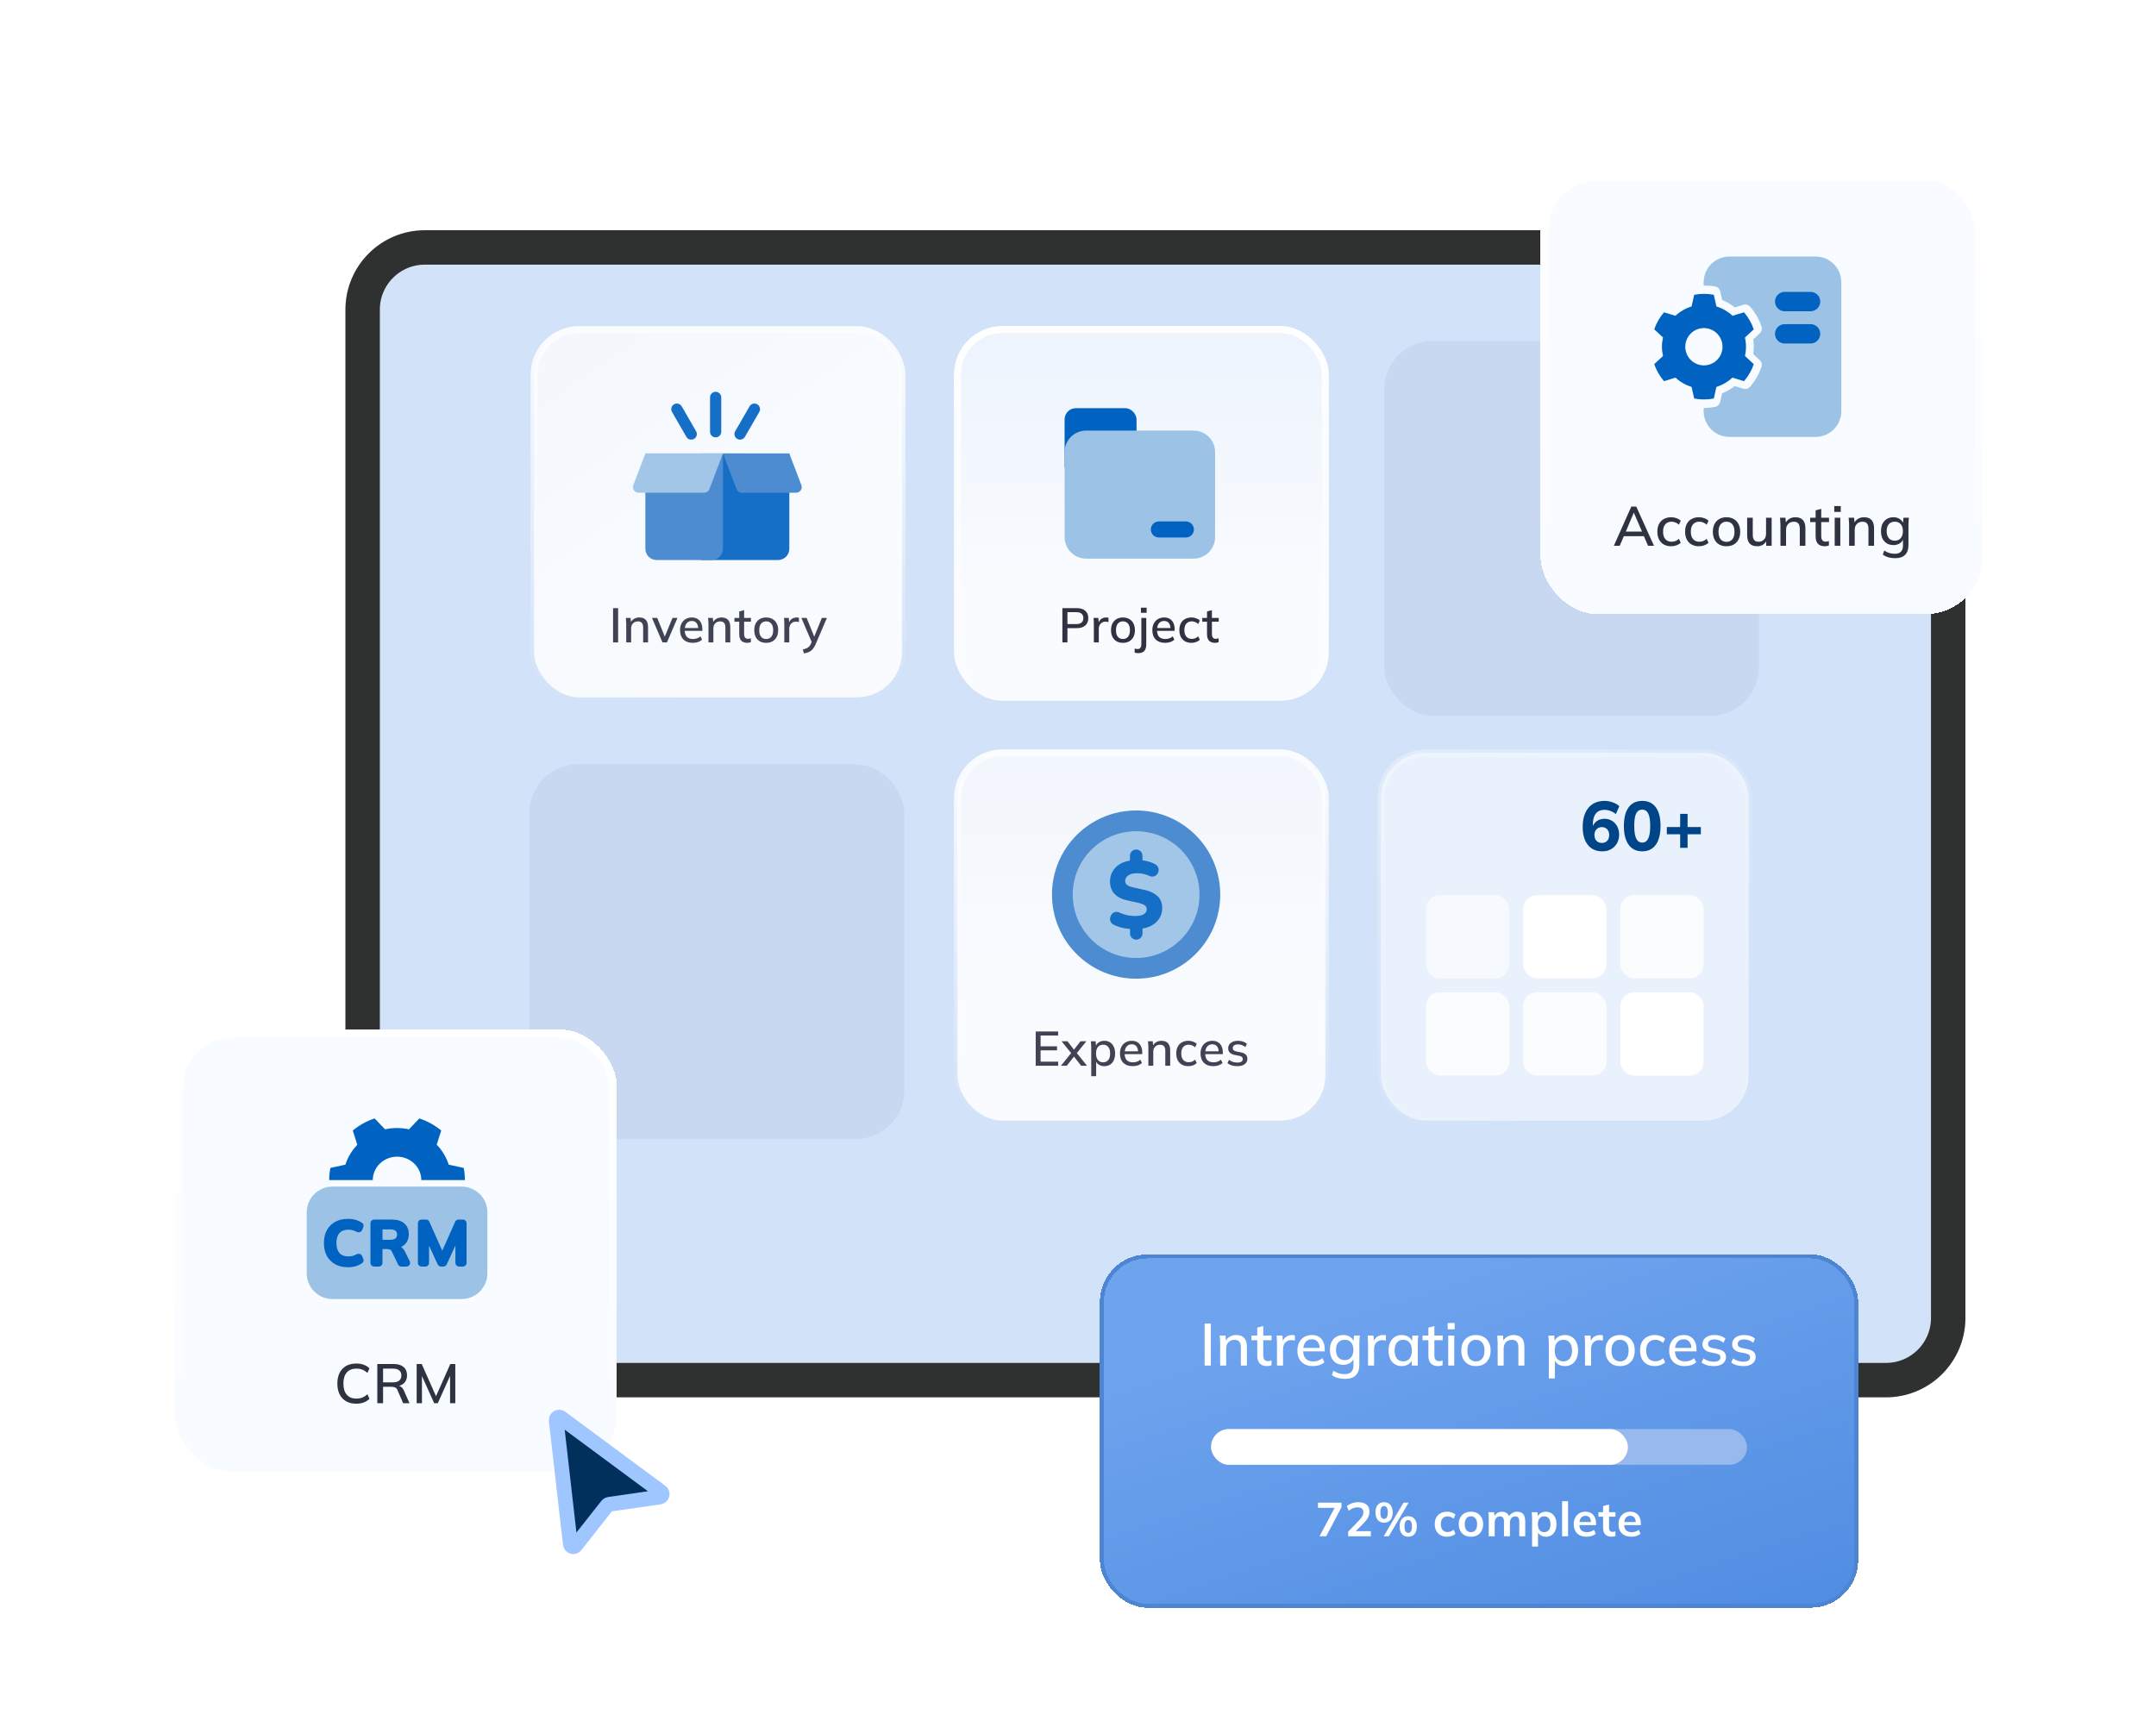 <svg width="543" height="435" viewBox="0 0 543 435" fill="none" xmlns="http://www.w3.org/2000/svg">
<g filter="url(#filter0_d_10_18668)">
<rect x="83" y="38" width="408" height="294" rx="20" fill="#D2E2F8"/>
<rect x="87.333" y="42.333" width="399.333" height="285.333" rx="15.667" stroke="#2F3030" stroke-width="8.667"/>
</g>
<g opacity="0.9">
<rect x="134.511" y="83.015" width="92.652" height="92.652" rx="11.363" fill="url(#paint0_linear_10_18668)"/>
<rect x="134.511" y="83.015" width="92.652" height="92.652" rx="11.363" stroke="url(#paint1_linear_10_18668)" stroke-width="1.748"/>
<path d="M154.405 161.829V153.198H155.678V161.829H154.405ZM157.717 161.829V157.14C157.717 156.904 157.705 156.663 157.68 156.418C157.664 156.165 157.644 155.912 157.619 155.659H158.819L158.929 156.957H158.782C158.97 156.5 159.26 156.153 159.651 155.916C160.043 155.671 160.496 155.549 161.01 155.549C161.736 155.549 162.283 155.749 162.651 156.149C163.026 156.549 163.214 157.169 163.214 158.01V161.829H161.977V158.083C161.977 157.536 161.867 157.144 161.647 156.908C161.435 156.663 161.108 156.541 160.667 156.541C160.145 156.541 159.729 156.704 159.419 157.03C159.109 157.349 158.953 157.781 158.953 158.328V161.829H157.717ZM166.848 161.829L164.204 155.659H165.526L167.607 160.813H167.252L169.37 155.659H170.631L167.975 161.829H166.848ZM174.479 161.939C173.483 161.939 172.7 161.658 172.128 161.095C171.557 160.531 171.272 159.752 171.272 158.756C171.272 158.112 171.394 157.548 171.639 157.067C171.892 156.585 172.239 156.214 172.679 155.953C173.128 155.684 173.646 155.549 174.234 155.549C174.814 155.549 175.299 155.671 175.691 155.916C176.083 156.161 176.381 156.508 176.585 156.957C176.789 157.397 176.891 157.92 176.891 158.524V158.915H172.239V158.205H176.046L175.838 158.365C175.838 157.753 175.699 157.279 175.422 156.945C175.152 156.602 174.761 156.43 174.246 156.43C173.675 156.43 173.234 156.63 172.924 157.03C172.614 157.422 172.459 157.965 172.459 158.658V158.781C172.459 159.507 172.634 160.054 172.985 160.421C173.345 160.789 173.851 160.972 174.503 160.972C174.863 160.972 175.197 160.923 175.507 160.825C175.826 160.719 176.128 160.548 176.413 160.311L176.817 161.156C176.532 161.409 176.185 161.605 175.777 161.743C175.369 161.874 174.936 161.939 174.479 161.939ZM178.432 161.829V157.14C178.432 156.904 178.42 156.663 178.395 156.418C178.379 156.165 178.358 155.912 178.334 155.659H179.534L179.644 156.957H179.497C179.685 156.5 179.974 156.153 180.366 155.916C180.758 155.671 181.211 155.549 181.725 155.549C182.451 155.549 182.998 155.749 183.365 156.149C183.741 156.549 183.929 157.169 183.929 158.01V161.829H182.692V158.083C182.692 157.536 182.582 157.144 182.362 156.908C182.149 156.663 181.823 156.541 181.382 156.541C180.86 156.541 180.444 156.704 180.134 157.03C179.823 157.349 179.668 157.781 179.668 158.328V161.829H178.432ZM188.21 161.939C187.541 161.939 187.035 161.76 186.692 161.401C186.35 161.033 186.178 160.487 186.178 159.76V156.614H184.979V155.659H186.178V154.031L187.415 153.7V155.659H189.129V156.614H187.415V159.65C187.415 160.107 187.496 160.434 187.66 160.629C187.823 160.825 188.06 160.923 188.37 160.923C188.525 160.923 188.659 160.911 188.774 160.886C188.896 160.854 189.006 160.817 189.104 160.776V161.78C188.982 161.829 188.839 161.866 188.676 161.89C188.512 161.923 188.357 161.939 188.21 161.939ZM192.965 161.939C192.353 161.939 191.823 161.813 191.374 161.56C190.925 161.299 190.578 160.931 190.333 160.458C190.088 159.976 189.966 159.405 189.966 158.744C189.966 158.083 190.088 157.516 190.333 157.042C190.578 156.561 190.925 156.194 191.374 155.941C191.823 155.68 192.353 155.549 192.965 155.549C193.577 155.549 194.108 155.68 194.557 155.941C195.014 156.194 195.365 156.561 195.61 157.042C195.863 157.516 195.989 158.083 195.989 158.744C195.989 159.405 195.863 159.976 195.61 160.458C195.365 160.931 195.014 161.299 194.557 161.56C194.108 161.813 193.577 161.939 192.965 161.939ZM192.965 160.972C193.504 160.972 193.932 160.784 194.251 160.409C194.569 160.034 194.728 159.479 194.728 158.744C194.728 158.01 194.569 157.459 194.251 157.091C193.932 156.716 193.504 156.528 192.965 156.528C192.435 156.528 192.01 156.716 191.692 157.091C191.374 157.459 191.215 158.01 191.215 158.744C191.215 159.479 191.37 160.034 191.68 160.409C191.998 160.784 192.427 160.972 192.965 160.972ZM197.532 161.829V157.189C197.532 156.936 197.524 156.683 197.508 156.43C197.5 156.169 197.483 155.912 197.459 155.659H198.658L198.793 157.251H198.597C198.679 156.867 198.818 156.549 199.014 156.296C199.209 156.043 199.446 155.855 199.724 155.733C200.009 155.61 200.307 155.549 200.617 155.549C200.748 155.549 200.858 155.557 200.948 155.573C201.038 155.582 201.127 155.598 201.217 155.622L201.205 156.724C201.066 156.667 200.944 156.634 200.838 156.626C200.74 156.61 200.617 156.602 200.47 156.602C200.111 156.602 199.805 156.683 199.552 156.847C199.299 157.002 199.107 157.214 198.977 157.483C198.846 157.753 198.781 158.042 198.781 158.352V161.829H197.532ZM202.481 164.608L202.187 163.604C202.571 163.523 202.889 163.425 203.142 163.31C203.403 163.196 203.619 163.045 203.791 162.857C203.962 162.678 204.109 162.445 204.231 162.16L204.537 161.437L204.513 161.939L201.832 155.659H203.154L205.235 160.801H204.905L206.986 155.659H208.259L205.431 162.27C205.252 162.678 205.06 163.021 204.856 163.298C204.652 163.576 204.431 163.8 204.195 163.971C203.958 164.143 203.697 164.278 203.411 164.375C203.126 164.473 202.815 164.551 202.481 164.608Z" fill="#2F3241"/>
<path d="M176.549 114.237L198.795 114.237V138.25C198.795 139.81 197.53 141.075 195.97 141.075H176.549V114.237Z" fill="#0063C1"/>
<path d="M162.539 114.237H182.079V138.25C182.079 139.81 180.814 141.075 179.254 141.075H165.364C163.804 141.075 162.539 139.81 162.539 138.25V114.237Z" fill="#3E83CC"/>
<path d="M162.539 114.237H182.079L178.659 123.215C178.45 123.762 177.925 124.124 177.339 124.124H160.822C159.833 124.124 159.15 123.134 159.502 122.209L162.539 114.237Z" fill="#9CC3E5"/>
<path d="M182.08 114.237H198.795L201.832 122.209C202.184 123.134 201.502 124.124 200.512 124.124H186.82C186.234 124.124 185.709 123.762 185.5 123.215L182.08 114.237Z" fill="#3E83CC"/>
<path fill-rule="evenodd" clip-rule="evenodd" d="M180.239 98.699C181.019 98.699 181.651 99.331 181.651 100.111L181.651 108.763C181.651 109.543 181.019 110.176 180.239 110.176C179.459 110.176 178.826 109.543 178.826 108.763L178.826 100.111C178.826 99.331 179.459 98.699 180.239 98.699Z" fill="#0063C1"/>
<path fill-rule="evenodd" clip-rule="evenodd" d="M169.764 101.846C170.44 101.456 171.304 101.688 171.694 102.363L175.314 108.633C175.704 109.308 175.472 110.172 174.796 110.562C174.121 110.953 173.257 110.721 172.867 110.045L169.247 103.776C168.857 103.1 169.089 102.237 169.764 101.846Z" fill="#0063C1"/>
<path fill-rule="evenodd" clip-rule="evenodd" d="M190.712 101.846C190.037 101.456 189.173 101.688 188.783 102.363L185.163 108.633C184.773 109.308 185.004 110.172 185.68 110.562C186.356 110.953 187.22 110.721 187.61 110.045L191.229 103.776C191.619 103.1 191.388 102.237 190.712 101.846Z" fill="#0063C1"/>
</g>
<g filter="url(#filter1_i_10_18668)">
<rect x="348.602" y="82.141" width="94.4" height="94.4" rx="12.237" fill="#C7D8F0"/>
</g>
<g filter="url(#filter2_b_10_18668)">
<rect x="240.273" y="82.141" width="94.4" height="94.4" rx="12.237" fill="url(#paint2_linear_10_18668)" fill-opacity="0.9"/>
<rect x="241.148" y="83.015" width="92.652" height="92.652" rx="11.363" stroke="url(#paint3_linear_10_18668)" stroke-width="1.748"/>
<path d="M267.567 161.829V153.198H271.227C272.15 153.198 272.856 153.423 273.345 153.872C273.843 154.312 274.092 154.925 274.092 155.708C274.092 156.492 273.843 157.108 273.345 157.557C272.856 158.006 272.15 158.23 271.227 158.23H268.84V161.829H267.567ZM268.84 157.214H271.093C271.672 157.214 272.109 157.083 272.403 156.822C272.696 156.561 272.843 156.19 272.843 155.708C272.843 155.235 272.696 154.867 272.403 154.606C272.109 154.345 271.672 154.215 271.093 154.215H268.84V157.214ZM275.493 161.829V157.189C275.493 156.936 275.485 156.683 275.469 156.43C275.46 156.169 275.444 155.912 275.42 155.659H276.619L276.754 157.251H276.558C276.64 156.867 276.778 156.549 276.974 156.296C277.17 156.043 277.407 155.855 277.684 155.733C277.97 155.61 278.268 155.549 278.578 155.549C278.709 155.549 278.819 155.557 278.909 155.573C278.998 155.582 279.088 155.598 279.178 155.622L279.166 156.724C279.027 156.667 278.904 156.634 278.798 156.626C278.7 156.61 278.578 156.602 278.431 156.602C278.072 156.602 277.766 156.683 277.513 156.847C277.26 157.002 277.068 157.214 276.938 157.483C276.807 157.753 276.742 158.042 276.742 158.352V161.829H275.493ZM282.815 161.939C282.203 161.939 281.673 161.813 281.224 161.56C280.775 161.299 280.428 160.931 280.183 160.458C279.938 159.976 279.816 159.405 279.816 158.744C279.816 158.083 279.938 157.516 280.183 157.042C280.428 156.561 280.775 156.194 281.224 155.941C281.673 155.68 282.203 155.549 282.815 155.549C283.427 155.549 283.958 155.68 284.407 155.941C284.864 156.194 285.215 156.561 285.459 157.042C285.712 157.516 285.839 158.083 285.839 158.744C285.839 159.405 285.712 159.976 285.459 160.458C285.215 160.931 284.864 161.299 284.407 161.56C283.958 161.813 283.427 161.939 282.815 161.939ZM282.815 160.972C283.354 160.972 283.782 160.784 284.101 160.409C284.419 160.034 284.578 159.479 284.578 158.744C284.578 158.01 284.419 157.459 284.101 157.091C283.782 156.716 283.354 156.528 282.815 156.528C282.285 156.528 281.86 156.716 281.542 157.091C281.224 157.459 281.065 158.01 281.065 158.744C281.065 159.479 281.22 160.034 281.53 160.409C281.848 160.784 282.277 160.972 282.815 160.972ZM286.684 164.535C286.554 164.535 286.403 164.522 286.231 164.498C286.052 164.473 285.897 164.433 285.766 164.375V163.372C285.872 163.404 285.991 163.433 286.121 163.457C286.244 163.49 286.362 163.506 286.476 163.506C286.795 163.506 287.035 163.404 287.199 163.2C287.37 163.004 287.456 162.678 287.456 162.221V155.659H288.692V162.307C288.692 163.041 288.529 163.596 288.202 163.971C287.876 164.347 287.37 164.535 286.684 164.535ZM287.345 154.374V153.088H288.79V154.374H287.345ZM293.43 161.939C292.434 161.939 291.651 161.658 291.08 161.095C290.508 160.531 290.223 159.752 290.223 158.756C290.223 158.112 290.345 157.548 290.59 157.067C290.843 156.585 291.19 156.214 291.63 155.953C292.079 155.684 292.598 155.549 293.185 155.549C293.765 155.549 294.25 155.671 294.642 155.916C295.034 156.161 295.332 156.508 295.536 156.957C295.74 157.397 295.842 157.92 295.842 158.524V158.915H291.19V158.205H294.997L294.789 158.365C294.789 157.753 294.65 157.279 294.373 156.945C294.103 156.602 293.712 156.43 293.197 156.43C292.626 156.43 292.185 156.63 291.875 157.03C291.565 157.422 291.41 157.965 291.41 158.658V158.781C291.41 159.507 291.586 160.054 291.936 160.421C292.296 160.789 292.802 160.972 293.454 160.972C293.814 160.972 294.148 160.923 294.458 160.825C294.777 160.719 295.079 160.548 295.364 160.311L295.768 161.156C295.483 161.409 295.136 161.605 294.728 161.743C294.32 161.874 293.887 161.939 293.43 161.939ZM300.088 161.939C299.468 161.939 298.925 161.813 298.46 161.56C298.003 161.299 297.648 160.927 297.395 160.446C297.15 159.956 297.028 159.377 297.028 158.707C297.028 158.046 297.154 157.479 297.407 157.006C297.66 156.532 298.015 156.173 298.472 155.928C298.93 155.675 299.468 155.549 300.088 155.549C300.488 155.549 300.876 155.618 301.251 155.757C301.627 155.888 301.937 156.075 302.182 156.32L301.778 157.189C301.549 156.969 301.292 156.806 301.007 156.7C300.721 156.585 300.443 156.528 300.174 156.528C299.586 156.528 299.125 156.716 298.791 157.091C298.456 157.467 298.289 158.01 298.289 158.72C298.289 159.438 298.456 159.989 298.791 160.372C299.125 160.756 299.586 160.948 300.174 160.948C300.435 160.948 300.709 160.899 300.994 160.801C301.28 160.695 301.541 160.527 301.778 160.299L302.182 161.168C301.929 161.413 301.611 161.605 301.227 161.743C300.852 161.874 300.472 161.939 300.088 161.939ZM306.026 161.939C305.357 161.939 304.851 161.76 304.508 161.401C304.165 161.033 303.994 160.487 303.994 159.76V156.614H302.794V155.659H303.994V154.031L305.23 153.7V155.659H306.944V156.614H305.23V159.65C305.23 160.107 305.312 160.434 305.475 160.629C305.638 160.825 305.875 160.923 306.185 160.923C306.34 160.923 306.475 160.911 306.589 160.886C306.711 160.854 306.822 160.817 306.919 160.776V161.78C306.797 161.829 306.654 161.866 306.491 161.89C306.328 161.923 306.173 161.939 306.026 161.939Z" fill="#2F3241"/>
<rect x="268.125" y="102.826" width="18.12" height="17.325" rx="2.825" fill="#0063C1"/>
<path d="M268.125 113.889C268.125 110.898 270.549 108.474 273.54 108.474H300.613C303.604 108.474 306.028 110.898 306.028 113.889V135.309C306.028 138.299 303.604 140.724 300.613 140.724H273.54C270.549 140.724 268.125 138.299 268.125 135.309V113.889Z" fill="#9CC3E5"/>
<path d="M291.878 131.354H298.658C299.784 131.354 300.692 132.26 300.692 133.382C300.692 134.503 299.784 135.409 298.658 135.409H291.878C290.753 135.409 289.844 134.503 289.844 133.382C289.844 132.26 290.753 131.354 291.878 131.354Z" fill="#0063C1"/>
</g>
<g opacity="0.9">
<rect x="241.148" y="189.652" width="92.652" height="92.652" rx="11.363" fill="url(#paint4_linear_10_18668)"/>
<rect x="241.148" y="189.652" width="92.652" height="92.652" rx="11.363" stroke="url(#paint5_linear_10_18668)" stroke-width="1.748"/>
<path d="M260.845 268.469V259.838H266.5V260.854H262.081V263.572H266.219V264.6H262.081V267.44H266.5V268.469H260.845ZM267.208 268.469L270.012 264.992V265.58L267.355 262.299H268.836L270.709 264.71H270.269L272.142 262.299H273.611L270.979 265.567V265.004L273.77 268.469H272.289L270.269 265.886H270.709L268.677 268.469H267.208ZM274.835 271.113V263.78C274.835 263.543 274.823 263.303 274.798 263.058C274.782 262.805 274.762 262.552 274.737 262.299H275.937L276.059 263.694H275.925C276.055 263.229 276.317 262.862 276.708 262.593C277.108 262.323 277.582 262.189 278.128 262.189C278.675 262.189 279.153 262.319 279.561 262.58C279.969 262.833 280.283 263.197 280.503 263.67C280.732 264.143 280.846 264.715 280.846 265.384C280.846 266.045 280.732 266.616 280.503 267.098C280.283 267.579 279.969 267.946 279.561 268.199C279.153 268.452 278.675 268.579 278.128 268.579C277.59 268.579 277.12 268.448 276.72 268.187C276.329 267.918 276.068 267.555 275.937 267.098H276.072V271.113H274.835ZM277.822 267.612C278.361 267.612 278.789 267.424 279.108 267.049C279.434 266.673 279.597 266.118 279.597 265.384C279.597 264.649 279.434 264.098 279.108 263.731C278.789 263.356 278.361 263.168 277.822 263.168C277.284 263.168 276.851 263.356 276.525 263.731C276.206 264.098 276.047 264.649 276.047 265.384C276.047 266.118 276.206 266.673 276.525 267.049C276.851 267.424 277.284 267.612 277.822 267.612ZM285.27 268.579C284.274 268.579 283.491 268.297 282.92 267.734C282.348 267.171 282.063 266.392 282.063 265.396C282.063 264.751 282.185 264.188 282.43 263.707C282.683 263.225 283.03 262.854 283.47 262.593C283.919 262.323 284.438 262.189 285.025 262.189C285.605 262.189 286.09 262.311 286.482 262.556C286.874 262.801 287.172 263.148 287.376 263.596C287.58 264.037 287.682 264.559 287.682 265.163V265.555H283.03V264.845H286.837L286.629 265.004C286.629 264.392 286.49 263.919 286.213 263.584C285.943 263.241 285.552 263.07 285.037 263.07C284.466 263.07 284.025 263.27 283.715 263.67C283.405 264.062 283.25 264.604 283.25 265.298V265.42C283.25 266.147 283.426 266.694 283.776 267.061C284.136 267.428 284.642 267.612 285.295 267.612C285.654 267.612 285.988 267.563 286.298 267.465C286.617 267.359 286.919 267.187 287.204 266.951L287.608 267.795C287.323 268.048 286.976 268.244 286.568 268.383C286.16 268.514 285.727 268.579 285.27 268.579ZM289.223 268.469V263.78C289.223 263.543 289.211 263.303 289.186 263.058C289.17 262.805 289.149 262.552 289.125 262.299H290.325L290.435 263.596H290.288C290.476 263.139 290.765 262.793 291.157 262.556C291.549 262.311 292.002 262.189 292.516 262.189C293.242 262.189 293.789 262.389 294.156 262.788C294.532 263.188 294.72 263.809 294.72 264.649V268.469H293.483V264.723C293.483 264.176 293.373 263.784 293.153 263.547C292.94 263.303 292.614 263.18 292.173 263.18C291.651 263.18 291.235 263.343 290.925 263.67C290.614 263.988 290.459 264.421 290.459 264.968V268.469H289.223ZM299.308 268.579C298.687 268.579 298.145 268.452 297.679 268.199C297.222 267.938 296.867 267.567 296.614 267.085C296.37 266.596 296.247 266.016 296.247 265.347C296.247 264.686 296.374 264.119 296.627 263.645C296.88 263.172 297.235 262.813 297.692 262.568C298.149 262.315 298.687 262.189 299.308 262.189C299.708 262.189 300.095 262.258 300.471 262.397C300.846 262.527 301.156 262.715 301.401 262.96L300.997 263.829C300.768 263.609 300.511 263.445 300.226 263.339C299.94 263.225 299.663 263.168 299.393 263.168C298.806 263.168 298.345 263.356 298.01 263.731C297.675 264.107 297.508 264.649 297.508 265.359C297.508 266.077 297.675 266.628 298.01 267.012C298.345 267.396 298.806 267.587 299.393 267.587C299.654 267.587 299.928 267.538 300.214 267.44C300.499 267.334 300.76 267.167 300.997 266.938L301.401 267.808C301.148 268.053 300.83 268.244 300.446 268.383C300.071 268.514 299.691 268.579 299.308 268.579ZM305.566 268.579C304.571 268.579 303.787 268.297 303.216 267.734C302.645 267.171 302.359 266.392 302.359 265.396C302.359 264.751 302.481 264.188 302.726 263.707C302.979 263.225 303.326 262.854 303.767 262.593C304.216 262.323 304.734 262.189 305.322 262.189C305.901 262.189 306.387 262.311 306.778 262.556C307.17 262.801 307.468 263.148 307.672 263.596C307.876 264.037 307.978 264.559 307.978 265.163V265.555H303.326V264.845H307.133L306.925 265.004C306.925 264.392 306.787 263.919 306.509 263.584C306.24 263.241 305.848 263.07 305.334 263.07C304.763 263.07 304.322 263.27 304.012 263.67C303.702 264.062 303.547 264.604 303.547 265.298V265.42C303.547 266.147 303.722 266.694 304.073 267.061C304.432 267.428 304.938 267.612 305.591 267.612C305.95 267.612 306.285 267.563 306.595 267.465C306.913 267.359 307.215 267.187 307.501 266.951L307.905 267.795C307.619 268.048 307.272 268.244 306.864 268.383C306.456 268.514 306.023 268.579 305.566 268.579ZM311.637 268.579C311.123 268.579 310.65 268.514 310.217 268.383C309.785 268.252 309.426 268.069 309.14 267.832L309.519 266.987C309.821 267.216 310.156 267.387 310.523 267.502C310.89 267.616 311.266 267.673 311.649 267.673C312.098 267.673 312.437 267.595 312.666 267.44C312.894 267.277 313.008 267.057 313.008 266.779C313.008 266.567 312.935 266.396 312.788 266.265C312.649 266.135 312.417 266.037 312.09 265.971L310.915 265.739C310.393 265.625 309.997 265.429 309.727 265.151C309.458 264.874 309.324 264.519 309.324 264.086C309.324 263.719 309.421 263.392 309.617 263.107C309.821 262.821 310.107 262.597 310.474 262.433C310.85 262.27 311.286 262.189 311.784 262.189C312.241 262.189 312.666 262.254 313.057 262.384C313.449 262.515 313.776 262.703 314.037 262.948L313.645 263.768C313.392 263.556 313.106 263.392 312.788 263.278C312.47 263.156 312.147 263.094 311.821 263.094C311.364 263.094 311.025 263.18 310.805 263.352C310.584 263.523 310.474 263.747 310.474 264.025C310.474 264.237 310.54 264.413 310.67 264.551C310.809 264.682 311.025 264.784 311.319 264.857L312.494 265.09C313.049 265.204 313.465 265.392 313.743 265.653C314.02 265.914 314.159 266.265 314.159 266.706C314.159 267.089 314.053 267.424 313.841 267.71C313.629 267.995 313.335 268.212 312.959 268.359C312.584 268.505 312.143 268.579 311.637 268.579Z" fill="#2F3241"/>
<path d="M286.135 246.545C297.837 246.545 307.324 237.058 307.324 225.357C307.324 213.655 297.837 204.168 286.135 204.168C274.434 204.168 264.947 213.655 264.947 225.357C264.947 237.058 274.434 246.545 286.135 246.545Z" fill="#3E83CC"/>
<path d="M286.137 241.324C294.954 241.324 302.102 234.176 302.102 225.359C302.102 216.542 294.954 209.394 286.137 209.394C277.32 209.394 270.172 216.542 270.172 225.359C270.172 234.176 277.32 241.324 286.137 241.324Z" fill="#9CC3E5"/>
<path d="M286.159 214.007C285.289 214.007 284.586 214.71 284.586 215.58V216.8C283.754 216.939 282.971 217.153 282.298 217.528C281.44 217.996 280.766 218.621 280.281 219.405C279.793 220.191 279.559 221.055 279.559 222.039C279.559 223.317 279.934 224.359 280.678 225.166C281.42 225.971 282.548 226.53 284.042 226.853L286.675 227.432C287.495 227.629 288.061 227.852 288.369 228.104C288.672 228.352 288.82 228.662 288.82 229.046C288.82 229.51 288.605 229.899 288.159 230.244C287.726 230.579 286.976 230.748 285.869 230.748C284.863 230.748 283.904 230.598 282.99 230.298C282.594 230.161 282.221 230.027 281.865 229.849L281.862 229.847C281.04 229.461 280.052 229.88 279.75 230.734L279.659 230.976L279.658 230.979C279.39 231.732 279.727 232.552 280.427 232.919C280.908 233.167 281.449 233.383 282.02 233.553C282.832 233.804 283.711 233.941 284.601 234.02V235.139C284.601 236.009 285.304 236.712 286.174 236.712C287.044 236.712 287.747 236.009 287.747 235.139V233.917C288.579 233.763 289.361 233.535 290.02 233.161C290.862 232.708 291.52 232.097 291.991 231.345C292.462 230.59 292.713 229.727 292.713 228.772C292.713 227.537 292.337 226.524 291.56 225.747C291.536 225.723 291.504 225.709 291.471 225.706C290.699 224.971 289.567 224.453 288.077 224.14L285.459 223.561C284.673 223.38 284.135 223.157 283.826 222.904C283.528 222.661 283.39 222.338 283.39 221.917C283.39 221.359 283.637 220.912 284.14 220.538C284.641 220.181 285.354 219.986 286.296 219.986C287.24 219.986 288.017 220.121 288.794 220.375C289.047 220.464 289.301 220.569 289.542 220.674C290.366 221.075 291.335 220.669 291.667 219.82L291.668 219.818L291.714 219.697C291.981 218.996 291.715 218.177 291.061 217.79C290.684 217.555 290.264 217.368 289.802 217.199L289.8 217.198C289.128 216.964 288.429 216.814 287.732 216.72V215.58C287.732 214.71 287.029 214.007 286.159 214.007Z" fill="#0063C1"/>
</g>
<rect x="347.78" y="189.652" width="92.652" height="92.652" rx="11.363" fill="white" fill-opacity="0.5"/>
<rect x="347.78" y="189.652" width="92.652" height="92.652" rx="11.363" stroke="url(#paint6_linear_10_18668)" stroke-width="1.748"/>
<path d="M403.573 214.46C401.988 214.46 400.765 213.918 399.902 212.834C399.04 211.75 398.609 210.229 398.609 208.271C398.609 206.896 398.83 205.725 399.273 204.758C399.716 203.779 400.345 203.033 401.161 202.52C401.988 202.007 402.979 201.751 404.133 201.751C404.797 201.751 405.456 201.867 406.108 202.1C406.773 202.322 407.35 202.648 407.839 203.079L406.965 205.09C406.534 204.728 406.073 204.46 405.584 204.286C405.094 204.099 404.599 204.006 404.098 204.006C403.142 204.006 402.414 204.321 401.913 204.95C401.412 205.579 401.161 206.517 401.161 207.764V208.901H400.934C401.027 208.341 401.219 207.869 401.511 207.485C401.802 207.088 402.175 206.785 402.629 206.576C403.084 206.366 403.585 206.261 404.133 206.261C404.832 206.261 405.456 206.436 406.003 206.785C406.563 207.123 407 207.595 407.315 208.201C407.629 208.796 407.787 209.478 407.787 210.247C407.787 211.063 407.606 211.791 407.245 212.432C406.883 213.061 406.388 213.557 405.759 213.918C405.141 214.279 404.413 214.46 403.573 214.46ZM403.434 212.345C403.807 212.345 404.133 212.263 404.413 212.1C404.692 211.937 404.908 211.704 405.059 211.401C405.211 211.098 405.287 210.748 405.287 210.352C405.287 209.955 405.211 209.612 405.059 209.32C404.908 209.017 404.692 208.784 404.413 208.621C404.133 208.446 403.807 208.359 403.434 208.359C403.061 208.359 402.734 208.446 402.455 208.621C402.175 208.784 401.954 209.017 401.79 209.32C401.639 209.612 401.563 209.955 401.563 210.352C401.563 210.748 401.639 211.098 401.79 211.401C401.954 211.704 402.175 211.937 402.455 212.1C402.734 212.263 403.061 212.345 403.434 212.345ZM413.601 214.46C412.121 214.46 410.979 213.906 410.175 212.799C409.382 211.68 408.986 210.107 408.986 208.079C408.986 206.016 409.382 204.449 410.175 203.377C410.979 202.293 412.121 201.751 413.601 201.751C415.093 201.751 416.235 202.293 417.027 203.377C417.82 204.449 418.216 206.01 418.216 208.062C418.216 210.101 417.82 211.68 417.027 212.799C416.235 213.906 415.093 214.46 413.601 214.46ZM413.601 212.257C414.277 212.257 414.778 211.925 415.104 211.261C415.442 210.585 415.611 209.518 415.611 208.062C415.611 206.605 415.442 205.556 415.104 204.915C414.778 204.274 414.277 203.953 413.601 203.953C412.925 203.953 412.418 204.274 412.08 204.915C411.754 205.556 411.591 206.599 411.591 208.044C411.591 209.513 411.76 210.585 412.098 211.261C412.436 211.925 412.937 212.257 413.601 212.257ZM423.157 213.586V210.159H419.8V208.341H423.157V205.02H425.027V208.341H428.366V210.159H425.027V213.586H423.157Z" fill="#004587"/>
<g opacity="0.6" filter="url(#filter3_d_10_18668)">
<rect x="359.141" y="225.49" width="20.978" height="20.978" rx="3.496" fill="white"/>
</g>
<g opacity="0.8" filter="url(#filter4_d_10_18668)">
<rect x="359.141" y="249.965" width="20.978" height="20.978" rx="3.496" fill="white"/>
</g>
<g filter="url(#filter5_d_10_18668)">
<rect x="383.609" y="225.49" width="20.978" height="20.978" rx="3.496" fill="white"/>
</g>
<g opacity="0.8" filter="url(#filter6_d_10_18668)">
<rect x="383.609" y="249.965" width="20.978" height="20.978" rx="3.496" fill="white"/>
</g>
<g opacity="0.8" filter="url(#filter7_d_10_18668)">
<rect x="408.09" y="225.49" width="20.978" height="20.978" rx="3.496" fill="white"/>
</g>
<g filter="url(#filter8_d_10_18668)">
<rect x="408.09" y="249.965" width="20.978" height="20.978" rx="3.496" fill="white"/>
</g>
<g filter="url(#filter9_i_10_18668)">
<rect x="133.348" y="188.778" width="94.4" height="94.4" rx="12.237" fill="#C7D8F0"/>
</g>
<g filter="url(#filter10_d_10_18668)">
<rect x="44" y="242" width="111.384" height="111.384" rx="14.439" fill="#F8FBFF" shape-rendering="crispEdges"/>
<rect x="45.031" y="243.031" width="109.321" height="109.321" rx="13.407" stroke="url(#paint7_linear_10_18668)" stroke-width="2.063" shape-rendering="crispEdges"/>
<path d="M89.737 336.274C88.729 336.274 87.871 336.069 87.161 335.658C86.452 335.248 85.906 334.664 85.523 333.908C85.15 333.143 84.963 332.242 84.963 331.206C84.963 330.17 85.15 329.274 85.523 328.518C85.906 327.762 86.452 327.179 87.161 326.768C87.871 326.358 88.729 326.152 89.737 326.152C90.437 326.152 91.063 326.255 91.613 326.46C92.164 326.666 92.645 326.964 93.055 327.356L92.551 328.518C92.103 328.136 91.665 327.86 91.235 327.692C90.815 327.524 90.325 327.44 89.765 327.44C88.701 327.44 87.889 327.767 87.329 328.42C86.769 329.074 86.489 330.002 86.489 331.206C86.489 332.41 86.769 333.344 87.329 334.006C87.889 334.66 88.701 334.986 89.765 334.986C90.325 334.986 90.815 334.902 91.235 334.734C91.665 334.566 92.103 334.286 92.551 333.894L93.055 335.056C92.645 335.448 92.164 335.752 91.613 335.966C91.063 336.172 90.437 336.274 89.737 336.274ZM95.023 336.148V326.278H99.195C100.25 326.278 101.067 326.53 101.645 327.034C102.224 327.529 102.513 328.224 102.513 329.12C102.513 329.708 102.383 330.212 102.121 330.632C101.86 331.052 101.491 331.374 101.015 331.598C100.539 331.813 99.979 331.92 99.335 331.92L99.559 331.696H99.937C100.32 331.696 100.661 331.794 100.959 331.99C101.267 332.186 101.519 332.499 101.715 332.928L103.129 336.148H101.533L100.133 332.914C99.993 332.532 99.774 332.284 99.475 332.172C99.186 332.06 98.827 332.004 98.397 332.004H96.479V336.148H95.023ZM96.479 330.898H98.957C99.657 330.898 100.185 330.749 100.539 330.45C100.903 330.152 101.085 329.722 101.085 329.162C101.085 328.593 100.903 328.164 100.539 327.874C100.185 327.585 99.657 327.44 98.957 327.44H96.479V330.898ZM104.939 336.148V326.278H106.213L110.021 334.86H109.601L113.409 326.278H114.669V336.148H113.353V328.252H113.815L110.259 336.148H109.349L105.793 328.252H106.269V336.148H104.939Z" fill="#2F3241"/>
<path d="M140.089 340.488L143.639 371.64C143.714 372.299 144.55 372.536 144.96 372.015L152.919 361.9C153.037 361.751 153.208 361.652 153.397 361.625L166.136 359.789C166.793 359.695 167.005 358.852 166.472 358.457L141.268 339.807C140.747 339.421 140.015 339.843 140.089 340.488Z" fill="#01305C" stroke="#9FC6FF" stroke-width="3.713"/>
<path d="M77.25 288.082C77.25 284.492 80.16 281.582 83.75 281.582H116.25C119.84 281.582 122.75 284.492 122.75 288.082V303.415C122.75 307.005 119.84 309.915 116.25 309.915H83.75C80.16 309.915 77.25 307.005 77.25 303.415L77.25 288.082Z" fill="#9CC3E5"/>
<path d="M99.978 274.045C103.364 274.045 106.11 276.687 106.11 279.944L117.082 279.944C117.082 278.91 116.98 277.861 116.791 276.883L113.013 276.058C112.403 274.157 111.356 272.452 109.99 271.026L111.124 267.462C109.525 266.134 107.651 265.085 105.616 264.415L103 267.154C102.027 266.945 101.024 266.833 99.992 266.833C98.96 266.833 97.943 266.945 96.984 267.154L94.354 264.415C92.305 265.085 90.43 266.134 88.846 267.462L89.994 271.054C88.628 272.466 87.596 274.171 86.986 276.058L83.208 276.883C83.019 277.861 82.917 278.91 82.917 279.944L93.889 279.944C93.889 276.687 96.635 274.045 100.021 274.045L99.978 274.045Z" fill="#0063C1"/>
<path d="M81.582 295.797C81.582 297.019 81.819 298.095 82.302 299.017L82.304 299.02C82.799 299.931 83.504 300.642 84.414 301.148C85.328 301.655 86.412 301.903 87.656 301.903C88.463 301.903 89.204 301.787 89.878 301.551C90.378 301.376 90.827 301.147 91.222 300.861C91.561 300.616 91.644 300.179 91.502 299.822L91.218 299.109C90.983 298.519 90.273 298.36 89.77 298.65C89.552 298.775 89.341 298.873 89.138 298.946L89.136 298.946C88.732 299.094 88.267 299.171 87.736 299.171C86.734 299.171 86.002 298.874 85.498 298.314C84.999 297.748 84.731 296.922 84.731 295.797C84.731 294.671 85 293.851 85.497 293.297C86.001 292.736 86.733 292.439 87.736 292.439C88.267 292.439 88.732 292.516 89.136 292.663L89.138 292.664C89.341 292.737 89.552 292.835 89.77 292.96C90.273 293.25 90.983 293.091 91.218 292.5L91.505 291.782C91.645 291.43 91.566 290.997 91.232 290.75C90.834 290.457 90.382 290.227 89.876 290.058C89.203 289.823 88.462 289.707 87.656 289.707C86.412 289.707 85.328 289.955 84.414 290.462C83.504 290.968 82.799 291.678 82.304 292.589L82.303 292.592C81.819 293.504 81.582 294.575 81.582 295.797Z" fill="#0063C1"/>
<path fill-rule="evenodd" clip-rule="evenodd" d="M97.382 297.315C97.708 297.315 97.984 297.365 98.213 297.457L98.225 297.461C98.42 297.529 98.571 297.67 98.675 297.92L100.247 301.196C100.403 301.52 100.731 301.727 101.091 301.727H102.35C103.045 301.727 103.498 300.996 103.188 300.374L101.984 297.955C101.739 297.465 101.422 297.075 101.028 296.8C101.633 296.504 102.107 296.089 102.437 295.553C102.789 294.991 102.959 294.33 102.959 293.583C102.959 292.441 102.588 291.522 101.824 290.863C101.065 290.198 100.01 289.883 98.697 289.883H94.233C93.716 289.883 93.297 290.302 93.297 290.819V300.791C93.297 301.308 93.716 301.727 94.233 301.727H95.398C95.915 301.727 96.334 301.308 96.334 300.791V297.315H97.382ZM98.264 292.359C98.886 292.359 99.315 292.487 99.591 292.703L99.596 292.706C99.855 292.901 100.002 293.203 100.002 293.664C100.002 294.124 99.855 294.434 99.591 294.64C99.315 294.856 98.886 294.984 98.264 294.984H96.334V292.359H98.264Z" fill="#0063C1"/>
<path fill-rule="evenodd" clip-rule="evenodd" d="M111.386 297.74L108.133 290.438C107.983 290.101 107.648 289.883 107.279 289.883H106.183C105.667 289.883 105.248 290.302 105.248 290.819V300.791C105.248 301.308 105.667 301.727 106.183 301.727H107.124C107.641 301.727 108.06 301.308 108.06 300.791V296.465L110.219 301.166C110.376 301.508 110.718 301.727 111.094 301.727H111.645C112.022 301.727 112.364 301.507 112.521 301.164L114.696 296.407V300.791C114.696 301.308 115.115 301.727 115.631 301.727H116.572C117.089 301.727 117.508 301.308 117.508 300.791V290.819C117.508 290.302 117.089 289.883 116.572 289.883H115.493C115.124 289.883 114.789 290.101 114.639 290.438L111.386 297.74Z" fill="#0063C1"/>
</g>
<g filter="url(#filter11_d_10_18668)">
<rect x="277" y="306" width="191" height="89" rx="12" fill="url(#paint8_linear_10_18668)" shape-rendering="crispEdges"/>
<rect x="277.5" y="306.5" width="190" height="88" rx="11.5" stroke="#4D85D3" shape-rendering="crispEdges"/>
<rect x="305" y="350" width="135" height="9" rx="4.5" fill="#97B9EB"/>
<rect x="305" y="350" width="105" height="9" rx="4.5" fill="white"/>
<path d="M303.396 334V323.425H304.956V334H303.396ZM307.304 334V328.255C307.304 327.965 307.289 327.67 307.259 327.37C307.239 327.06 307.214 326.75 307.184 326.44H308.654L308.789 328.03H308.609C308.839 327.47 309.194 327.045 309.674 326.755C310.154 326.455 310.709 326.305 311.339 326.305C312.229 326.305 312.899 326.55 313.349 327.04C313.809 327.53 314.039 328.29 314.039 329.32V334H312.524V329.41C312.524 328.74 312.389 328.26 312.119 327.97C311.859 327.67 311.459 327.52 310.919 327.52C310.279 327.52 309.769 327.72 309.389 328.12C309.009 328.51 308.819 329.04 308.819 329.71V334H307.304ZM319.135 334.135C318.315 334.135 317.695 333.915 317.275 333.475C316.855 333.025 316.645 332.355 316.645 331.465V327.61H315.175V326.44H316.645V324.445L318.16 324.04V326.44H320.26V327.61H318.16V331.33C318.16 331.89 318.26 332.29 318.46 332.53C318.66 332.77 318.95 332.89 319.33 332.89C319.52 332.89 319.685 332.875 319.825 332.845C319.975 332.805 320.11 332.76 320.23 332.71V333.94C320.08 334 319.905 334.045 319.705 334.075C319.505 334.115 319.315 334.135 319.135 334.135ZM321.615 334V328.315C321.615 328.005 321.605 327.695 321.585 327.385C321.575 327.065 321.555 326.75 321.525 326.44H322.995L323.16 328.39H322.92C323.02 327.92 323.19 327.53 323.43 327.22C323.67 326.91 323.96 326.68 324.3 326.53C324.65 326.38 325.015 326.305 325.395 326.305C325.555 326.305 325.69 326.315 325.8 326.335C325.91 326.345 326.02 326.365 326.13 326.395L326.115 327.745C325.945 327.675 325.795 327.635 325.665 327.625C325.545 327.605 325.395 327.595 325.215 327.595C324.775 327.595 324.4 327.695 324.09 327.895C323.78 328.085 323.545 328.345 323.385 328.675C323.225 329.005 323.145 329.36 323.145 329.74V334H321.615ZM330.691 334.135C329.471 334.135 328.511 333.79 327.811 333.1C327.111 332.41 326.761 331.455 326.761 330.235C326.761 329.445 326.911 328.755 327.211 328.165C327.521 327.575 327.946 327.12 328.486 326.8C329.036 326.47 329.671 326.305 330.391 326.305C331.101 326.305 331.696 326.455 332.176 326.755C332.656 327.055 333.021 327.48 333.271 328.03C333.521 328.57 333.646 329.21 333.646 329.95V330.43H327.946V329.56H332.611L332.356 329.755C332.356 329.005 332.186 328.425 331.846 328.015C331.516 327.595 331.036 327.385 330.406 327.385C329.706 327.385 329.166 327.63 328.786 328.12C328.406 328.6 328.216 329.265 328.216 330.115V330.265C328.216 331.155 328.431 331.825 328.861 332.275C329.301 332.725 329.921 332.95 330.721 332.95C331.161 332.95 331.571 332.89 331.951 332.77C332.341 332.64 332.711 332.43 333.061 332.14L333.556 333.175C333.206 333.485 332.781 333.725 332.281 333.895C331.781 334.055 331.251 334.135 330.691 334.135ZM338.79 337.36C338.11 337.36 337.49 337.28 336.93 337.12C336.38 336.96 335.885 336.72 335.445 336.4L335.82 335.29C336.13 335.5 336.435 335.665 336.735 335.785C337.035 335.915 337.35 336.01 337.68 336.07C338.01 336.13 338.35 336.16 338.7 336.16C339.42 336.16 339.96 335.975 340.32 335.605C340.69 335.245 340.875 334.72 340.875 334.03V332.005H341.025C340.865 332.565 340.535 333.01 340.035 333.34C339.545 333.66 338.975 333.82 338.325 333.82C337.635 333.82 337.035 333.67 336.525 333.37C336.025 333.06 335.635 332.625 335.355 332.065C335.085 331.495 334.95 330.825 334.95 330.055C334.95 329.285 335.085 328.62 335.355 328.06C335.635 327.5 336.025 327.07 336.525 326.77C337.035 326.46 337.635 326.305 338.325 326.305C338.985 326.305 339.555 326.47 340.035 326.8C340.525 327.12 340.85 327.56 341.01 328.12L340.875 328L341.01 326.44H342.48C342.44 326.75 342.41 327.06 342.39 327.37C342.37 327.67 342.36 327.965 342.36 328.255V333.85C342.36 334.99 342.055 335.86 341.445 336.46C340.845 337.06 339.96 337.36 338.79 337.36ZM338.685 332.635C339.345 332.635 339.87 332.41 340.26 331.96C340.66 331.51 340.86 330.875 340.86 330.055C340.86 329.235 340.66 328.605 340.26 328.165C339.87 327.725 339.345 327.505 338.685 327.505C338.005 327.505 337.465 327.725 337.065 328.165C336.675 328.605 336.48 329.235 336.48 330.055C336.48 330.875 336.675 331.51 337.065 331.96C337.465 332.41 338.005 332.635 338.685 332.635ZM344.539 334V328.315C344.539 328.005 344.529 327.695 344.509 327.385C344.499 327.065 344.479 326.75 344.449 326.44H345.919L346.084 328.39H345.844C345.944 327.92 346.114 327.53 346.354 327.22C346.594 326.91 346.884 326.68 347.224 326.53C347.574 326.38 347.939 326.305 348.319 326.305C348.479 326.305 348.614 326.315 348.724 326.335C348.834 326.345 348.944 326.365 349.054 326.395L349.039 327.745C348.869 327.675 348.719 327.635 348.589 327.625C348.469 327.605 348.319 327.595 348.139 327.595C347.699 327.595 347.324 327.695 347.014 327.895C346.704 328.085 346.469 328.345 346.309 328.675C346.149 329.005 346.069 329.36 346.069 329.74V334H344.539ZM353.046 334.135C352.376 334.135 351.791 333.98 351.291 333.67C350.791 333.36 350.401 332.91 350.121 332.32C349.851 331.73 349.716 331.03 349.716 330.22C349.716 329.4 349.851 328.7 350.121 328.12C350.401 327.54 350.791 327.095 351.291 326.785C351.791 326.465 352.376 326.305 353.046 326.305C353.706 326.305 354.281 326.47 354.771 326.8C355.261 327.13 355.586 327.58 355.746 328.15H355.581L355.731 326.44H357.201C357.171 326.75 357.141 327.06 357.111 327.37C357.091 327.67 357.081 327.965 357.081 328.255V334H355.566V332.32H355.731C355.571 332.88 355.241 333.325 354.741 333.655C354.251 333.975 353.686 334.135 353.046 334.135ZM353.421 332.95C354.071 332.95 354.591 332.72 354.981 332.26C355.381 331.8 355.581 331.12 355.581 330.22C355.581 329.32 355.381 328.645 354.981 328.195C354.591 327.735 354.071 327.505 353.421 327.505C352.761 327.505 352.231 327.735 351.831 328.195C351.441 328.645 351.246 329.32 351.246 330.22C351.246 331.12 351.441 331.8 351.831 332.26C352.221 332.72 352.751 332.95 353.421 332.95ZM362.231 334.135C361.411 334.135 360.791 333.915 360.371 333.475C359.951 333.025 359.741 332.355 359.741 331.465V327.61H358.271V326.44H359.741V324.445L361.256 324.04V326.44H363.356V327.61H361.256V331.33C361.256 331.89 361.356 332.29 361.556 332.53C361.756 332.77 362.046 332.89 362.426 332.89C362.616 332.89 362.781 332.875 362.921 332.845C363.071 332.805 363.206 332.76 363.326 332.71V333.94C363.176 334 363.001 334.045 362.801 334.075C362.601 334.115 362.411 334.135 362.231 334.135ZM364.74 334V326.44H366.255V334H364.74ZM364.62 324.865V323.29H366.375V324.865H364.62ZM371.716 334.135C370.966 334.135 370.316 333.98 369.766 333.67C369.216 333.35 368.791 332.9 368.491 332.32C368.191 331.73 368.041 331.03 368.041 330.22C368.041 329.41 368.191 328.715 368.491 328.135C368.791 327.545 369.216 327.095 369.766 326.785C370.316 326.465 370.966 326.305 371.716 326.305C372.466 326.305 373.116 326.465 373.666 326.785C374.226 327.095 374.656 327.545 374.956 328.135C375.266 328.715 375.421 329.41 375.421 330.22C375.421 331.03 375.266 331.73 374.956 332.32C374.656 332.9 374.226 333.35 373.666 333.67C373.116 333.98 372.466 334.135 371.716 334.135ZM371.716 332.95C372.376 332.95 372.901 332.72 373.291 332.26C373.681 331.8 373.876 331.12 373.876 330.22C373.876 329.32 373.681 328.645 373.291 328.195C372.901 327.735 372.376 327.505 371.716 327.505C371.066 327.505 370.546 327.735 370.156 328.195C369.766 328.645 369.571 329.32 369.571 330.22C369.571 331.12 369.761 331.8 370.141 332.26C370.531 332.72 371.056 332.95 371.716 332.95ZM377.192 334V328.255C377.192 327.965 377.177 327.67 377.147 327.37C377.127 327.06 377.102 326.75 377.072 326.44H378.542L378.677 328.03H378.497C378.727 327.47 379.082 327.045 379.562 326.755C380.042 326.455 380.597 326.305 381.227 326.305C382.117 326.305 382.787 326.55 383.237 327.04C383.697 327.53 383.927 328.29 383.927 329.32V334H382.412V329.41C382.412 328.74 382.277 328.26 382.007 327.97C381.747 327.67 381.347 327.52 380.807 327.52C380.167 327.52 379.657 327.72 379.277 328.12C378.897 328.51 378.707 329.04 378.707 329.71V334H377.192ZM390.082 337.24V328.255C390.082 327.965 390.067 327.67 390.037 327.37C390.017 327.06 389.992 326.75 389.962 326.44H391.432L391.582 328.15H391.417C391.577 327.58 391.897 327.13 392.377 326.8C392.867 326.47 393.447 326.305 394.117 326.305C394.787 326.305 395.372 326.465 395.872 326.785C396.372 327.095 396.757 327.54 397.027 328.12C397.307 328.7 397.447 329.4 397.447 330.22C397.447 331.03 397.307 331.73 397.027 332.32C396.757 332.91 396.372 333.36 395.872 333.67C395.372 333.98 394.787 334.135 394.117 334.135C393.457 334.135 392.882 333.975 392.392 333.655C391.912 333.325 391.592 332.88 391.432 332.32H391.597V337.24H390.082ZM393.742 332.95C394.402 332.95 394.927 332.72 395.317 332.26C395.717 331.8 395.917 331.12 395.917 330.22C395.917 329.32 395.717 328.645 395.317 328.195C394.927 327.735 394.402 327.505 393.742 327.505C393.082 327.505 392.552 327.735 392.152 328.195C391.762 328.645 391.567 329.32 391.567 330.22C391.567 331.12 391.762 331.8 392.152 332.26C392.552 332.72 393.082 332.95 393.742 332.95ZM399.193 334V328.315C399.193 328.005 399.183 327.695 399.163 327.385C399.153 327.065 399.133 326.75 399.103 326.44H400.573L400.738 328.39H400.498C400.598 327.92 400.768 327.53 401.008 327.22C401.248 326.91 401.538 326.68 401.878 326.53C402.228 326.38 402.593 326.305 402.973 326.305C403.133 326.305 403.268 326.315 403.378 326.335C403.488 326.345 403.598 326.365 403.708 326.395L403.693 327.745C403.523 327.675 403.373 327.635 403.243 327.625C403.123 327.605 402.973 327.595 402.793 327.595C402.353 327.595 401.978 327.695 401.668 327.895C401.358 328.085 401.123 328.345 400.963 328.675C400.803 329.005 400.723 329.36 400.723 329.74V334H399.193ZM408.015 334.135C407.265 334.135 406.615 333.98 406.065 333.67C405.515 333.35 405.09 332.9 404.79 332.32C404.49 331.73 404.34 331.03 404.34 330.22C404.34 329.41 404.49 328.715 404.79 328.135C405.09 327.545 405.515 327.095 406.065 326.785C406.615 326.465 407.265 326.305 408.015 326.305C408.765 326.305 409.415 326.465 409.965 326.785C410.525 327.095 410.955 327.545 411.255 328.135C411.565 328.715 411.72 329.41 411.72 330.22C411.72 331.03 411.565 331.73 411.255 332.32C410.955 332.9 410.525 333.35 409.965 333.67C409.415 333.98 408.765 334.135 408.015 334.135ZM408.015 332.95C408.675 332.95 409.2 332.72 409.59 332.26C409.98 331.8 410.175 331.12 410.175 330.22C410.175 329.32 409.98 328.645 409.59 328.195C409.2 327.735 408.675 327.505 408.015 327.505C407.365 327.505 406.845 327.735 406.455 328.195C406.065 328.645 405.87 329.32 405.87 330.22C405.87 331.12 406.06 331.8 406.44 332.26C406.83 332.72 407.355 332.95 408.015 332.95ZM416.805 334.135C416.045 334.135 415.38 333.98 414.81 333.67C414.25 333.35 413.815 332.895 413.505 332.305C413.205 331.705 413.055 330.995 413.055 330.175C413.055 329.365 413.21 328.67 413.52 328.09C413.83 327.51 414.265 327.07 414.825 326.77C415.385 326.46 416.045 326.305 416.805 326.305C417.295 326.305 417.77 326.39 418.23 326.56C418.69 326.72 419.07 326.95 419.37 327.25L418.875 328.315C418.595 328.045 418.28 327.845 417.93 327.715C417.58 327.575 417.24 327.505 416.91 327.505C416.19 327.505 415.625 327.735 415.215 328.195C414.805 328.655 414.6 329.32 414.6 330.19C414.6 331.07 414.805 331.745 415.215 332.215C415.625 332.685 416.19 332.92 416.91 332.92C417.23 332.92 417.565 332.86 417.915 332.74C418.265 332.61 418.585 332.405 418.875 332.125L419.37 333.19C419.06 333.49 418.67 333.725 418.2 333.895C417.74 334.055 417.275 334.135 416.805 334.135ZM424.324 334.135C423.104 334.135 422.144 333.79 421.444 333.1C420.744 332.41 420.394 331.455 420.394 330.235C420.394 329.445 420.544 328.755 420.844 328.165C421.154 327.575 421.579 327.12 422.119 326.8C422.669 326.47 423.304 326.305 424.024 326.305C424.734 326.305 425.329 326.455 425.809 326.755C426.289 327.055 426.654 327.48 426.904 328.03C427.154 328.57 427.279 329.21 427.279 329.95V330.43H421.579V329.56H426.244L425.989 329.755C425.989 329.005 425.819 328.425 425.479 328.015C425.149 327.595 424.669 327.385 424.039 327.385C423.339 327.385 422.799 327.63 422.419 328.12C422.039 328.6 421.849 329.265 421.849 330.115V330.265C421.849 331.155 422.064 331.825 422.494 332.275C422.934 332.725 423.554 332.95 424.354 332.95C424.794 332.95 425.204 332.89 425.584 332.77C425.974 332.64 426.344 332.43 426.694 332.14L427.189 333.175C426.839 333.485 426.414 333.725 425.914 333.895C425.414 334.055 424.884 334.135 424.324 334.135ZM431.613 334.135C430.983 334.135 430.403 334.055 429.873 333.895C429.343 333.735 428.903 333.51 428.553 333.22L429.018 332.185C429.388 332.465 429.798 332.675 430.248 332.815C430.698 332.955 431.158 333.025 431.628 333.025C432.178 333.025 432.593 332.93 432.873 332.74C433.153 332.54 433.293 332.27 433.293 331.93C433.293 331.67 433.203 331.46 433.023 331.3C432.853 331.14 432.568 331.02 432.168 330.94L430.728 330.655C430.088 330.515 429.603 330.275 429.273 329.935C428.943 329.595 428.778 329.16 428.778 328.63C428.778 328.18 428.898 327.78 429.138 327.43C429.388 327.08 429.738 326.805 430.188 326.605C430.648 326.405 431.183 326.305 431.793 326.305C432.353 326.305 432.873 326.385 433.353 326.545C433.833 326.705 434.233 326.935 434.553 327.235L434.073 328.24C433.763 327.98 433.413 327.78 433.023 327.64C432.633 327.49 432.238 327.415 431.838 327.415C431.278 327.415 430.863 327.52 430.593 327.73C430.323 327.94 430.188 328.215 430.188 328.555C430.188 328.815 430.268 329.03 430.428 329.2C430.598 329.36 430.863 329.485 431.223 329.575L432.663 329.86C433.343 330 433.853 330.23 434.193 330.55C434.533 330.87 434.703 331.3 434.703 331.84C434.703 332.31 434.573 332.72 434.313 333.07C434.053 333.42 433.693 333.685 433.233 333.865C432.773 334.045 432.233 334.135 431.613 334.135ZM439.083 334.135C438.453 334.135 437.873 334.055 437.343 333.895C436.813 333.735 436.373 333.51 436.023 333.22L436.488 332.185C436.858 332.465 437.268 332.675 437.718 332.815C438.168 332.955 438.628 333.025 439.098 333.025C439.648 333.025 440.063 332.93 440.343 332.74C440.623 332.54 440.763 332.27 440.763 331.93C440.763 331.67 440.673 331.46 440.493 331.3C440.323 331.14 440.038 331.02 439.638 330.94L438.198 330.655C437.558 330.515 437.073 330.275 436.743 329.935C436.413 329.595 436.248 329.16 436.248 328.63C436.248 328.18 436.368 327.78 436.608 327.43C436.858 327.08 437.208 326.805 437.658 326.605C438.118 326.405 438.653 326.305 439.263 326.305C439.823 326.305 440.343 326.385 440.823 326.545C441.303 326.705 441.703 326.935 442.023 327.235L441.543 328.24C441.233 327.98 440.883 327.78 440.493 327.64C440.103 327.49 439.708 327.415 439.308 327.415C438.748 327.415 438.333 327.52 438.063 327.73C437.793 327.94 437.658 328.215 437.658 328.555C437.658 328.815 437.738 329.03 437.898 329.2C438.068 329.36 438.333 329.485 438.693 329.575L440.133 329.86C440.813 330 441.323 330.23 441.663 330.55C442.003 330.87 442.173 331.3 442.173 331.84C442.173 332.31 442.043 332.72 441.783 333.07C441.523 333.42 441.163 333.685 440.703 333.865C440.243 334.045 439.703 334.135 439.083 334.135Z" fill="white"/>
<path d="M332.325 377L336.429 369.296V369.836H331.941V368.54H337.857V369.692L334.017 377H332.325ZM339.544 377V375.86L342.352 372.932C342.704 372.564 342.964 372.224 343.132 371.912C343.3 371.6 343.384 371.28 343.384 370.952C343.384 370.544 343.256 370.236 343 370.028C342.744 369.82 342.372 369.716 341.884 369.716C341.492 369.716 341.116 369.788 340.756 369.932C340.396 370.068 340.044 370.284 339.7 370.58L339.196 369.428C339.54 369.124 339.964 368.88 340.468 368.696C340.98 368.512 341.516 368.42 342.076 368.42C342.988 368.42 343.688 368.624 344.176 369.032C344.664 369.44 344.908 370.024 344.908 370.784C344.908 371.312 344.784 371.816 344.536 372.296C344.288 372.768 343.904 373.264 343.384 373.784L341.044 376.124V375.716H345.244V377H339.544ZM349.776 377H348.492L353.484 368.54H354.768L349.776 377ZM348.588 373.592C347.908 373.592 347.376 373.36 346.992 372.896C346.608 372.432 346.416 371.8 346.416 371C346.416 370.192 346.608 369.56 346.992 369.104C347.384 368.648 347.916 368.42 348.588 368.42C349.268 368.42 349.8 368.652 350.184 369.116C350.568 369.58 350.76 370.208 350.76 371C350.76 371.8 350.568 372.432 350.184 372.896C349.8 373.36 349.268 373.592 348.588 373.592ZM348.588 372.632C348.884 372.632 349.112 372.5 349.272 372.236C349.44 371.972 349.524 371.56 349.524 371C349.524 370.432 349.44 370.024 349.272 369.776C349.112 369.52 348.884 369.392 348.588 369.392C348.292 369.392 348.06 369.516 347.892 369.764C347.732 370.012 347.652 370.424 347.652 371C347.652 371.576 347.732 371.992 347.892 372.248C348.06 372.504 348.292 372.632 348.588 372.632ZM354.672 377.12C353.992 377.12 353.46 376.888 353.076 376.424C352.692 375.952 352.5 375.316 352.5 374.516C352.5 373.708 352.692 373.08 353.076 372.632C353.468 372.176 354 371.948 354.672 371.948C355.352 371.948 355.884 372.18 356.268 372.644C356.652 373.1 356.844 373.724 356.844 374.516C356.844 375.316 356.652 375.952 356.268 376.424C355.884 376.888 355.352 377.12 354.672 377.12ZM354.672 376.148C354.968 376.148 355.196 376.02 355.356 375.764C355.524 375.5 355.608 375.084 355.608 374.516C355.608 373.948 355.524 373.54 355.356 373.292C355.196 373.036 354.968 372.908 354.672 372.908C354.376 372.908 354.144 373.036 353.976 373.292C353.816 373.54 353.736 373.948 353.736 374.516C353.736 375.092 353.816 375.508 353.976 375.764C354.144 376.02 354.376 376.148 354.672 376.148ZM364.459 377.12C363.835 377.12 363.287 376.992 362.815 376.736C362.351 376.48 361.991 376.116 361.735 375.644C361.479 375.164 361.351 374.596 361.351 373.94C361.351 373.284 361.479 372.724 361.735 372.26C361.999 371.796 362.363 371.44 362.827 371.192C363.291 370.944 363.835 370.82 364.459 370.82C364.859 370.82 365.247 370.884 365.623 371.012C366.007 371.132 366.319 371.308 366.559 371.54L366.103 372.584C365.887 372.384 365.643 372.236 365.371 372.14C365.107 372.036 364.847 371.984 364.591 371.984C364.055 371.984 363.635 372.152 363.331 372.488C363.035 372.824 362.887 373.312 362.887 373.952C362.887 374.592 363.035 375.084 363.331 375.428C363.635 375.772 364.055 375.944 364.591 375.944C364.839 375.944 365.095 375.896 365.359 375.8C365.631 375.704 365.879 375.556 366.103 375.356L366.559 376.388C366.311 376.62 365.995 376.8 365.611 376.928C365.235 377.056 364.851 377.12 364.459 377.12ZM370.461 377.12C369.837 377.12 369.297 376.992 368.841 376.736C368.385 376.48 368.029 376.116 367.773 375.644C367.525 375.172 367.401 374.612 367.401 373.964C367.401 373.316 367.525 372.76 367.773 372.296C368.029 371.824 368.385 371.46 368.841 371.204C369.297 370.948 369.837 370.82 370.461 370.82C371.085 370.82 371.625 370.948 372.081 371.204C372.545 371.46 372.901 371.824 373.149 372.296C373.405 372.76 373.533 373.316 373.533 373.964C373.533 374.612 373.405 375.172 373.149 375.644C372.901 376.116 372.545 376.48 372.081 376.736C371.625 376.992 371.085 377.12 370.461 377.12ZM370.461 375.968C370.933 375.968 371.309 375.804 371.589 375.476C371.869 375.14 372.009 374.636 372.009 373.964C372.009 373.292 371.869 372.792 371.589 372.464C371.309 372.136 370.933 371.972 370.461 371.972C369.989 371.972 369.613 372.136 369.333 372.464C369.053 372.792 368.913 373.292 368.913 373.964C368.913 374.636 369.053 375.14 369.333 375.476C369.613 375.804 369.989 375.968 370.461 375.968ZM374.946 377V372.452C374.946 372.204 374.938 371.952 374.922 371.696C374.906 371.44 374.882 371.188 374.85 370.94H376.302L376.422 372.14H376.278C376.446 371.724 376.702 371.4 377.046 371.168C377.398 370.936 377.814 370.82 378.294 370.82C378.774 370.82 379.17 370.936 379.482 371.168C379.802 371.392 380.026 371.744 380.154 372.224H379.962C380.13 371.792 380.406 371.452 380.79 371.204C381.174 370.948 381.614 370.82 382.11 370.82C382.79 370.82 383.298 371.02 383.634 371.42C383.97 371.82 384.138 372.444 384.138 373.292V377H382.638V373.352C382.638 372.872 382.558 372.528 382.398 372.32C382.238 372.104 381.982 371.996 381.63 371.996C381.214 371.996 380.886 372.144 380.646 372.44C380.406 372.728 380.286 373.12 380.286 373.616V377H378.786V373.352C378.786 372.872 378.706 372.528 378.546 372.32C378.386 372.104 378.13 371.996 377.778 371.996C377.362 371.996 377.034 372.144 376.794 372.44C376.562 372.728 376.446 373.12 376.446 373.616V377H374.946ZM385.859 379.592V372.452C385.859 372.204 385.851 371.952 385.835 371.696C385.819 371.44 385.795 371.188 385.763 370.94H387.215L387.347 372.212H387.215C387.335 371.788 387.587 371.452 387.971 371.204C388.363 370.948 388.815 370.82 389.327 370.82C389.863 370.82 390.331 370.948 390.731 371.204C391.131 371.452 391.443 371.812 391.667 372.284C391.891 372.748 392.003 373.308 392.003 373.964C392.003 374.62 391.891 375.184 391.667 375.656C391.443 376.128 391.131 376.492 390.731 376.748C390.331 376.996 389.863 377.12 389.327 377.12C388.823 377.12 388.379 376.996 387.995 376.748C387.611 376.5 387.355 376.168 387.227 375.752H387.359V379.592H385.859ZM388.907 375.968C389.387 375.968 389.771 375.804 390.059 375.476C390.347 375.14 390.491 374.636 390.491 373.964C390.491 373.292 390.347 372.792 390.059 372.464C389.771 372.136 389.387 371.972 388.907 371.972C388.435 371.972 388.055 372.136 387.767 372.464C387.479 372.792 387.335 373.292 387.335 373.964C387.335 374.636 387.479 375.14 387.767 375.476C388.055 375.804 388.435 375.968 388.907 375.968ZM393.421 377V368.168H394.921V377H393.421ZM399.598 377.12C398.582 377.12 397.786 376.84 397.21 376.28C396.634 375.72 396.346 374.952 396.346 373.976C396.346 373.344 396.47 372.792 396.718 372.32C396.966 371.848 397.31 371.48 397.75 371.216C398.198 370.952 398.718 370.82 399.31 370.82C399.894 370.82 400.382 370.944 400.774 371.192C401.166 371.44 401.462 371.788 401.662 372.236C401.87 372.684 401.974 373.208 401.974 373.808V374.204H397.558V373.412H400.906L400.702 373.58C400.702 373.02 400.582 372.592 400.342 372.296C400.11 372 399.77 371.852 399.322 371.852C398.826 371.852 398.442 372.028 398.17 372.38C397.906 372.732 397.774 373.224 397.774 373.856V374.012C397.774 374.668 397.934 375.16 398.254 375.488C398.582 375.808 399.042 375.968 399.634 375.968C399.978 375.968 400.298 375.924 400.594 375.836C400.898 375.74 401.186 375.588 401.458 375.38L401.902 376.388C401.614 376.62 401.27 376.8 400.87 376.928C400.47 377.056 400.046 377.12 399.598 377.12ZM405.932 377.12C405.212 377.12 404.668 376.932 404.3 376.556C403.932 376.18 403.748 375.616 403.748 374.864V372.068H402.584V370.94H403.748V369.392L405.248 369.008V370.94H406.868V372.068H405.248V374.768C405.248 375.184 405.328 375.476 405.488 375.644C405.648 375.812 405.868 375.896 406.148 375.896C406.3 375.896 406.428 375.884 406.532 375.86C406.644 375.836 406.752 375.804 406.856 375.764V376.952C406.72 377.008 406.568 377.048 406.4 377.072C406.24 377.104 406.084 377.12 405.932 377.12ZM410.877 377.12C409.861 377.12 409.065 376.84 408.489 376.28C407.913 375.72 407.625 374.952 407.625 373.976C407.625 373.344 407.749 372.792 407.997 372.32C408.245 371.848 408.589 371.48 409.029 371.216C409.477 370.952 409.997 370.82 410.589 370.82C411.173 370.82 411.661 370.944 412.053 371.192C412.445 371.44 412.741 371.788 412.941 372.236C413.149 372.684 413.253 373.208 413.253 373.808V374.204H408.837V373.412H412.185L411.981 373.58C411.981 373.02 411.861 372.592 411.621 372.296C411.389 372 411.049 371.852 410.601 371.852C410.105 371.852 409.721 372.028 409.449 372.38C409.185 372.732 409.053 373.224 409.053 373.856V374.012C409.053 374.668 409.213 375.16 409.533 375.488C409.861 375.808 410.321 375.968 410.913 375.968C411.257 375.968 411.577 375.924 411.873 375.836C412.177 375.74 412.465 375.588 412.737 375.38L413.181 376.388C412.893 376.62 412.549 376.8 412.149 376.928C411.749 377.056 411.325 377.12 410.877 377.12Z" fill="white"/>
</g>
<g filter="url(#filter12_d_10_18668)">
<rect x="388" y="26" width="111.384" height="111.384" rx="14.439" fill="#F8FBFF" shape-rendering="crispEdges"/>
<rect x="389.031" y="27.031" width="109.321" height="109.321" rx="13.407" stroke="url(#paint9_linear_10_18668)" stroke-width="2.063" shape-rendering="crispEdges"/>
<path d="M406.459 120.148L410.855 110.278H412.101L416.567 120.148H415.069L413.851 117.348L414.467 117.74H408.489L409.147 117.348L407.929 120.148H406.459ZM411.457 111.874L409.329 116.9L408.993 116.578H413.963L413.683 116.9L411.513 111.874H411.457ZM420.911 120.274C420.202 120.274 419.581 120.13 419.049 119.84C418.527 119.542 418.121 119.117 417.831 118.566C417.551 118.006 417.411 117.344 417.411 116.578C417.411 115.822 417.556 115.174 417.845 114.632C418.135 114.091 418.541 113.68 419.063 113.4C419.586 113.111 420.202 112.966 420.911 112.966C421.369 112.966 421.812 113.046 422.241 113.204C422.671 113.354 423.025 113.568 423.305 113.848L422.843 114.842C422.582 114.59 422.288 114.404 421.961 114.282C421.635 114.152 421.317 114.086 421.009 114.086C420.337 114.086 419.81 114.301 419.427 114.73C419.045 115.16 418.853 115.78 418.853 116.592C418.853 117.414 419.045 118.044 419.427 118.482C419.81 118.921 420.337 119.14 421.009 119.14C421.308 119.14 421.621 119.084 421.947 118.972C422.274 118.851 422.573 118.66 422.843 118.398L423.305 119.392C423.016 119.672 422.652 119.892 422.213 120.05C421.784 120.2 421.35 120.274 420.911 120.274ZM427.901 120.274C427.192 120.274 426.571 120.13 426.039 119.84C425.516 119.542 425.11 119.117 424.821 118.566C424.541 118.006 424.401 117.344 424.401 116.578C424.401 115.822 424.546 115.174 424.835 114.632C425.124 114.091 425.53 113.68 426.053 113.4C426.576 113.111 427.192 112.966 427.901 112.966C428.358 112.966 428.802 113.046 429.231 113.204C429.66 113.354 430.015 113.568 430.295 113.848L429.833 114.842C429.572 114.59 429.278 114.404 428.951 114.282C428.624 114.152 428.307 114.086 427.999 114.086C427.327 114.086 426.8 114.301 426.417 114.73C426.034 115.16 425.843 115.78 425.843 116.592C425.843 117.414 426.034 118.044 426.417 118.482C426.8 118.921 427.327 119.14 427.999 119.14C428.298 119.14 428.61 119.084 428.937 118.972C429.264 118.851 429.562 118.66 429.833 118.398L430.295 119.392C430.006 119.672 429.642 119.892 429.203 120.05C428.774 120.2 428.34 120.274 427.901 120.274ZM434.821 120.274C434.121 120.274 433.514 120.13 433.001 119.84C432.487 119.542 432.091 119.122 431.811 118.58C431.531 118.03 431.391 117.376 431.391 116.62C431.391 115.864 431.531 115.216 431.811 114.674C432.091 114.124 432.487 113.704 433.001 113.414C433.514 113.116 434.121 112.966 434.821 112.966C435.521 112.966 436.127 113.116 436.641 113.414C437.163 113.704 437.565 114.124 437.845 114.674C438.134 115.216 438.279 115.864 438.279 116.62C438.279 117.376 438.134 118.03 437.845 118.58C437.565 119.122 437.163 119.542 436.641 119.84C436.127 120.13 435.521 120.274 434.821 120.274ZM434.821 119.168C435.437 119.168 435.927 118.954 436.291 118.524C436.655 118.095 436.837 117.46 436.837 116.62C436.837 115.78 436.655 115.15 436.291 114.73C435.927 114.301 435.437 114.086 434.821 114.086C434.214 114.086 433.729 114.301 433.365 114.73C433.001 115.15 432.819 115.78 432.819 116.62C432.819 117.46 432.996 118.095 433.351 118.524C433.715 118.954 434.205 119.168 434.821 119.168ZM442.577 120.274C441.728 120.274 441.089 120.046 440.659 119.588C440.239 119.122 440.029 118.408 440.029 117.446V113.092H441.443V117.418C441.443 118.006 441.565 118.44 441.807 118.72C442.05 119 442.419 119.14 442.913 119.14C443.473 119.14 443.926 118.954 444.271 118.58C444.617 118.207 444.789 117.712 444.789 117.096V113.092H446.203V120.148H444.831V118.636H445.013C444.817 119.159 444.505 119.565 444.075 119.854C443.646 120.134 443.147 120.274 442.577 120.274ZM448.415 120.148V114.786C448.415 114.516 448.401 114.24 448.373 113.96C448.354 113.671 448.331 113.382 448.303 113.092H449.675L449.801 114.576H449.633C449.847 114.054 450.179 113.657 450.627 113.386C451.075 113.106 451.593 112.966 452.181 112.966C453.011 112.966 453.637 113.195 454.057 113.652C454.486 114.11 454.701 114.819 454.701 115.78V120.148H453.287V115.864C453.287 115.239 453.161 114.791 452.909 114.52C452.666 114.24 452.293 114.1 451.789 114.1C451.191 114.1 450.715 114.287 450.361 114.66C450.006 115.024 449.829 115.519 449.829 116.144V120.148H448.415ZM459.597 120.274C458.832 120.274 458.253 120.069 457.861 119.658C457.469 119.238 457.273 118.613 457.273 117.782V114.184H455.901V113.092H457.273V111.23L458.687 110.852V113.092H460.647V114.184H458.687V117.656C458.687 118.179 458.781 118.552 458.967 118.776C459.154 119 459.425 119.112 459.779 119.112C459.957 119.112 460.111 119.098 460.241 119.07C460.381 119.033 460.507 118.991 460.619 118.944V120.092C460.479 120.148 460.316 120.19 460.129 120.218C459.943 120.256 459.765 120.274 459.597 120.274ZM462.079 120.148V113.092H463.493V120.148H462.079ZM461.967 111.622V110.152H463.605V111.622H461.967ZM465.706 120.148V114.786C465.706 114.516 465.692 114.24 465.664 113.96C465.645 113.671 465.622 113.382 465.594 113.092H466.966L467.092 114.576H466.924C467.138 114.054 467.47 113.657 467.918 113.386C468.366 113.106 468.884 112.966 469.472 112.966C470.302 112.966 470.928 113.195 471.348 113.652C471.777 114.11 471.992 114.819 471.992 115.78V120.148H470.578V115.864C470.578 115.239 470.452 114.791 470.2 114.52C469.957 114.24 469.584 114.1 469.08 114.1C468.482 114.1 468.006 114.287 467.652 114.66C467.297 115.024 467.12 115.519 467.12 116.144V120.148H465.706ZM477.323 123.284C476.688 123.284 476.109 123.21 475.587 123.06C475.073 122.911 474.611 122.687 474.201 122.388L474.551 121.352C474.84 121.548 475.125 121.702 475.405 121.814C475.685 121.936 475.979 122.024 476.287 122.08C476.595 122.136 476.912 122.164 477.239 122.164C477.911 122.164 478.415 121.992 478.751 121.646C479.096 121.31 479.269 120.82 479.269 120.176V118.286H479.409C479.259 118.809 478.951 119.224 478.485 119.532C478.027 119.831 477.495 119.98 476.889 119.98C476.245 119.98 475.685 119.84 475.209 119.56C474.742 119.271 474.378 118.865 474.117 118.342C473.865 117.81 473.739 117.185 473.739 116.466C473.739 115.748 473.865 115.127 474.117 114.604C474.378 114.082 474.742 113.68 475.209 113.4C475.685 113.111 476.245 112.966 476.889 112.966C477.505 112.966 478.037 113.12 478.485 113.428C478.942 113.727 479.245 114.138 479.395 114.66L479.269 114.548L479.395 113.092H480.767C480.729 113.382 480.701 113.671 480.683 113.96C480.664 114.24 480.655 114.516 480.655 114.786V120.008C480.655 121.072 480.37 121.884 479.801 122.444C479.241 123.004 478.415 123.284 477.323 123.284ZM477.225 118.874C477.841 118.874 478.331 118.664 478.695 118.244C479.068 117.824 479.255 117.232 479.255 116.466C479.255 115.701 479.068 115.113 478.695 114.702C478.331 114.292 477.841 114.086 477.225 114.086C476.59 114.086 476.086 114.292 475.713 114.702C475.349 115.113 475.167 115.701 475.167 116.466C475.167 117.232 475.349 117.824 475.713 118.244C476.086 118.664 476.59 118.874 477.225 118.874Z" fill="#2F3241"/>
<path d="M439.735 70.014C439.735 69.216 439.641 68.433 439.484 67.681L441.695 65.63C441.146 64.049 440.315 62.577 439.233 61.34L436.348 62.217C435.204 61.152 433.824 60.338 432.288 59.868L431.629 56.924C430.83 56.767 430.014 56.689 429.168 56.689C428.321 56.689 427.49 56.767 426.691 56.924L426.032 59.868C424.496 60.338 423.116 61.152 421.971 62.217L419.087 61.34C418.02 62.577 417.174 64.033 416.625 65.63L418.836 67.666C418.663 68.417 418.569 69.2 418.569 69.999C418.569 70.797 418.663 71.58 418.836 72.348L416.625 74.399C417.174 75.98 418.02 77.437 419.087 78.689L421.987 77.797C423.132 78.862 424.511 79.66 426.032 80.13L426.691 83.058C427.49 83.215 428.321 83.293 429.168 83.293C430.014 83.293 430.845 83.215 431.629 83.058L432.288 80.13C433.809 79.66 435.188 78.846 436.333 77.797L439.233 78.689C440.315 77.437 441.162 75.996 441.695 74.399L439.484 72.332C439.641 71.58 439.735 70.797 439.735 69.999V70.014ZM424.449 70.014C424.449 67.415 426.549 65.317 429.136 65.317C431.723 65.317 433.824 67.415 433.824 70.014C433.824 72.614 431.723 74.712 429.136 74.712C426.549 74.712 424.449 72.614 424.449 70.014Z" fill="#0063C1"/>
<path d="M463.75 53.785C463.75 50.196 460.84 47.285 457.25 47.285L435.572 47.285C431.982 47.285 429.072 50.195 429.072 53.785C429.072 54.058 429.072 54.332 429.072 54.605C430.049 54.605 431.01 54.663 431.954 54.826C432.589 54.94 433.094 55.427 433.241 56.062L433.729 58.241C434.869 58.696 435.96 59.33 436.937 60.095L439.07 59.444C439.689 59.249 440.356 59.444 440.78 59.932C442.05 61.396 443.027 63.071 443.645 64.924C443.857 65.526 443.678 66.209 443.206 66.648L441.561 68.177C441.659 68.795 441.691 69.413 441.691 70.014C441.691 70.616 441.643 71.25 441.561 71.868L443.206 73.397C443.678 73.836 443.841 74.503 443.629 75.105C442.994 76.942 442.033 78.633 440.763 80.097C440.34 80.585 439.672 80.78 439.054 80.585L436.904 79.918C435.944 80.682 434.853 81.3 433.713 81.756L433.224 83.935C433.078 84.569 432.573 85.057 431.938 85.171C430.977 85.35 430.017 85.447 429.072 85.447C429.072 85.71 429.072 85.972 429.072 86.235C429.072 89.825 431.982 92.735 435.572 92.735L457.25 92.735C460.84 92.735 463.75 89.825 463.75 86.235V53.785Z" fill="#9CC3E5"/>
<path d="M449.485 56.194H455.999C457.35 56.194 458.441 57.284 458.441 58.633C458.441 59.983 457.35 61.073 455.999 61.073H449.485C448.134 61.073 447.043 59.983 447.043 58.633C447.043 57.284 448.134 56.194 449.485 56.194Z" fill="#0063C1"/>
<path d="M449.485 64.325H455.999C457.35 64.325 458.441 65.415 458.441 66.765C458.441 68.115 457.35 69.204 455.999 69.204H449.485C448.134 69.204 447.043 68.115 447.043 66.765C447.043 65.415 448.134 64.325 449.485 64.325Z" fill="#0063C1"/>
</g>
<defs>
<filter id="filter0_d_10_18668" x="57" y="28" width="468" height="354" filterUnits="userSpaceOnUse" color-interpolation-filters="sRGB">
<feFlood flood-opacity="0" result="BackgroundImageFix"/>
<feColorMatrix in="SourceAlpha" type="matrix" values="0 0 0 0 0 0 0 0 0 0 0 0 0 0 0 0 0 0 127 0" result="hardAlpha"/>
<feOffset dx="4" dy="20"/>
<feGaussianBlur stdDeviation="15"/>
<feComposite in2="hardAlpha" operator="out"/>
<feColorMatrix type="matrix" values="0 0 0 0 0.035 0 0 0 0 0.277 0 0 0 0 0.6 0 0 0 0.2 0"/>
<feBlend mode="normal" in2="BackgroundImageFix" result="effect1_dropShadow_10_18668"/>
<feBlend mode="normal" in="SourceGraphic" in2="effect1_dropShadow_10_18668" result="shape"/>
</filter>
<filter id="filter1_i_10_18668" x="348.602" y="82.141" width="94.4" height="98.167" filterUnits="userSpaceOnUse" color-interpolation-filters="sRGB">
<feFlood flood-opacity="0" result="BackgroundImageFix"/>
<feBlend mode="normal" in="SourceGraphic" in2="BackgroundImageFix" result="shape"/>
<feColorMatrix in="SourceAlpha" type="matrix" values="0 0 0 0 0 0 0 0 0 0 0 0 0 0 0 0 0 0 127 0" result="hardAlpha"/>
<feOffset dy="3.767"/>
<feGaussianBlur stdDeviation="1.883"/>
<feComposite in2="hardAlpha" operator="arithmetic" k2="-1" k3="1"/>
<feColorMatrix type="matrix" values="0 0 0 0 0.644 0 0 0 0 0.754 0 0 0 0 0.904 0 0 0 1 0"/>
<feBlend mode="normal" in2="shape" result="effect1_innerShadow_10_18668"/>
</filter>
<filter id="filter2_b_10_18668" x="230.072" y="71.939" width="114.804" height="114.804" filterUnits="userSpaceOnUse" color-interpolation-filters="sRGB">
<feFlood flood-opacity="0" result="BackgroundImageFix"/>
<feGaussianBlur in="BackgroundImageFix" stdDeviation="5.101"/>
<feComposite in2="SourceAlpha" operator="in" result="effect1_backgroundBlur_10_18668"/>
<feBlend mode="normal" in="SourceGraphic" in2="effect1_backgroundBlur_10_18668" result="shape"/>
</filter>
<filter id="filter3_d_10_18668" x="329.169" y="195.519" width="80.921" height="80.921" filterUnits="userSpaceOnUse" color-interpolation-filters="sRGB">
<feFlood flood-opacity="0" result="BackgroundImageFix"/>
<feColorMatrix in="SourceAlpha" type="matrix" values="0 0 0 0 0 0 0 0 0 0 0 0 0 0 0 0 0 0 127 0" result="hardAlpha"/>
<feOffset/>
<feGaussianBlur stdDeviation="14.986"/>
<feComposite in2="hardAlpha" operator="out"/>
<feColorMatrix type="matrix" values="0 0 0 0 0 0 0 0 0 0.062 0 0 0 0 0.121 0 0 0 0.08 0"/>
<feBlend mode="normal" in2="BackgroundImageFix" result="effect1_dropShadow_10_18668"/>
<feBlend mode="normal" in="SourceGraphic" in2="effect1_dropShadow_10_18668" result="shape"/>
</filter>
<filter id="filter4_d_10_18668" x="329.169" y="219.993" width="80.921" height="80.921" filterUnits="userSpaceOnUse" color-interpolation-filters="sRGB">
<feFlood flood-opacity="0" result="BackgroundImageFix"/>
<feColorMatrix in="SourceAlpha" type="matrix" values="0 0 0 0 0 0 0 0 0 0 0 0 0 0 0 0 0 0 127 0" result="hardAlpha"/>
<feOffset/>
<feGaussianBlur stdDeviation="14.986"/>
<feComposite in2="hardAlpha" operator="out"/>
<feColorMatrix type="matrix" values="0 0 0 0 0 0 0 0 0 0.062 0 0 0 0 0.121 0 0 0 0.05 0"/>
<feBlend mode="normal" in2="BackgroundImageFix" result="effect1_dropShadow_10_18668"/>
<feBlend mode="normal" in="SourceGraphic" in2="effect1_dropShadow_10_18668" result="shape"/>
</filter>
<filter id="filter5_d_10_18668" x="353.638" y="195.519" width="80.921" height="80.921" filterUnits="userSpaceOnUse" color-interpolation-filters="sRGB">
<feFlood flood-opacity="0" result="BackgroundImageFix"/>
<feColorMatrix in="SourceAlpha" type="matrix" values="0 0 0 0 0 0 0 0 0 0 0 0 0 0 0 0 0 0 127 0" result="hardAlpha"/>
<feOffset/>
<feGaussianBlur stdDeviation="14.986"/>
<feComposite in2="hardAlpha" operator="out"/>
<feColorMatrix type="matrix" values="0 0 0 0 0 0 0 0 0 0.062 0 0 0 0 0.121 0 0 0 0.05 0"/>
<feBlend mode="normal" in2="BackgroundImageFix" result="effect1_dropShadow_10_18668"/>
<feBlend mode="normal" in="SourceGraphic" in2="effect1_dropShadow_10_18668" result="shape"/>
</filter>
<filter id="filter6_d_10_18668" x="353.638" y="219.993" width="80.921" height="80.921" filterUnits="userSpaceOnUse" color-interpolation-filters="sRGB">
<feFlood flood-opacity="0" result="BackgroundImageFix"/>
<feColorMatrix in="SourceAlpha" type="matrix" values="0 0 0 0 0 0 0 0 0 0 0 0 0 0 0 0 0 0 127 0" result="hardAlpha"/>
<feOffset/>
<feGaussianBlur stdDeviation="14.986"/>
<feComposite in2="hardAlpha" operator="out"/>
<feColorMatrix type="matrix" values="0 0 0 0 0 0 0 0 0 0.062 0 0 0 0 0.121 0 0 0 0.05 0"/>
<feBlend mode="normal" in2="BackgroundImageFix" result="effect1_dropShadow_10_18668"/>
<feBlend mode="normal" in="SourceGraphic" in2="effect1_dropShadow_10_18668" result="shape"/>
</filter>
<filter id="filter7_d_10_18668" x="378.118" y="195.519" width="80.921" height="80.921" filterUnits="userSpaceOnUse" color-interpolation-filters="sRGB">
<feFlood flood-opacity="0" result="BackgroundImageFix"/>
<feColorMatrix in="SourceAlpha" type="matrix" values="0 0 0 0 0 0 0 0 0 0 0 0 0 0 0 0 0 0 127 0" result="hardAlpha"/>
<feOffset/>
<feGaussianBlur stdDeviation="14.986"/>
<feComposite in2="hardAlpha" operator="out"/>
<feColorMatrix type="matrix" values="0 0 0 0 0 0 0 0 0 0.062 0 0 0 0 0.121 0 0 0 0.05 0"/>
<feBlend mode="normal" in2="BackgroundImageFix" result="effect1_dropShadow_10_18668"/>
<feBlend mode="normal" in="SourceGraphic" in2="effect1_dropShadow_10_18668" result="shape"/>
</filter>
<filter id="filter8_d_10_18668" x="378.118" y="219.993" width="80.921" height="80.921" filterUnits="userSpaceOnUse" color-interpolation-filters="sRGB">
<feFlood flood-opacity="0" result="BackgroundImageFix"/>
<feColorMatrix in="SourceAlpha" type="matrix" values="0 0 0 0 0 0 0 0 0 0 0 0 0 0 0 0 0 0 127 0" result="hardAlpha"/>
<feOffset/>
<feGaussianBlur stdDeviation="14.986"/>
<feComposite in2="hardAlpha" operator="out"/>
<feColorMatrix type="matrix" values="0 0 0 0 0 0 0 0 0 0.062 0 0 0 0 0.121 0 0 0 0.05 0"/>
<feBlend mode="normal" in2="BackgroundImageFix" result="effect1_dropShadow_10_18668"/>
<feBlend mode="normal" in="SourceGraphic" in2="effect1_dropShadow_10_18668" result="shape"/>
</filter>
<filter id="filter9_i_10_18668" x="133.348" y="188.778" width="94.4" height="98.167" filterUnits="userSpaceOnUse" color-interpolation-filters="sRGB">
<feFlood flood-opacity="0" result="BackgroundImageFix"/>
<feBlend mode="normal" in="SourceGraphic" in2="BackgroundImageFix" result="shape"/>
<feColorMatrix in="SourceAlpha" type="matrix" values="0 0 0 0 0 0 0 0 0 0 0 0 0 0 0 0 0 0 127 0" result="hardAlpha"/>
<feOffset dy="3.767"/>
<feGaussianBlur stdDeviation="1.883"/>
<feComposite in2="hardAlpha" operator="arithmetic" k2="-1" k3="1"/>
<feColorMatrix type="matrix" values="0 0 0 0 0.644 0 0 0 0 0.754 0 0 0 0 0.904 0 0 0 1 0"/>
<feBlend mode="normal" in2="shape" result="effect1_innerShadow_10_18668"/>
</filter>
<filter id="filter10_d_10_18668" x="0.667" y="216" width="211.298" height="218.824" filterUnits="userSpaceOnUse" color-interpolation-filters="sRGB">
<feFlood flood-opacity="0" result="BackgroundImageFix"/>
<feColorMatrix in="SourceAlpha" type="matrix" values="0 0 0 0 0 0 0 0 0 0 0 0 0 0 0 0 0 0 127 0" result="hardAlpha"/>
<feOffset dy="17.333"/>
<feGaussianBlur stdDeviation="21.667"/>
<feComposite in2="hardAlpha" operator="out"/>
<feColorMatrix type="matrix" values="0 0 0 0 0.227 0 0 0 0 0.451 0 0 0 0 0.749 0 0 0 0.2 0"/>
<feBlend mode="normal" in2="BackgroundImageFix" result="effect1_dropShadow_10_18668"/>
<feBlend mode="normal" in="SourceGraphic" in2="effect1_dropShadow_10_18668" result="shape"/>
</filter>
<filter id="filter11_d_10_18668" x="247" y="286" width="251" height="149" filterUnits="userSpaceOnUse" color-interpolation-filters="sRGB">
<feFlood flood-opacity="0" result="BackgroundImageFix"/>
<feColorMatrix in="SourceAlpha" type="matrix" values="0 0 0 0 0 0 0 0 0 0 0 0 0 0 0 0 0 0 127 0" result="hardAlpha"/>
<feOffset dy="10"/>
<feGaussianBlur stdDeviation="15"/>
<feComposite in2="hardAlpha" operator="out"/>
<feColorMatrix type="matrix" values="0 0 0 0 0.191 0 0 0 0 0.416 0 0 0 0 0.717 0 0 0 0.2 0"/>
<feBlend mode="normal" in2="BackgroundImageFix" result="effect1_dropShadow_10_18668"/>
<feBlend mode="normal" in="SourceGraphic" in2="effect1_dropShadow_10_18668" result="shape"/>
</filter>
<filter id="filter12_d_10_18668" x="344.667" y="-1.90735e-06" width="198.049" height="198.05" filterUnits="userSpaceOnUse" color-interpolation-filters="sRGB">
<feFlood flood-opacity="0" result="BackgroundImageFix"/>
<feColorMatrix in="SourceAlpha" type="matrix" values="0 0 0 0 0 0 0 0 0 0 0 0 0 0 0 0 0 0 127 0" result="hardAlpha"/>
<feOffset dy="17.333"/>
<feGaussianBlur stdDeviation="21.667"/>
<feComposite in2="hardAlpha" operator="out"/>
<feColorMatrix type="matrix" values="0 0 0 0 0.227 0 0 0 0 0.451 0 0 0 0 0.749 0 0 0 0.2 0"/>
<feBlend mode="normal" in2="BackgroundImageFix" result="effect1_dropShadow_10_18668"/>
<feBlend mode="normal" in="SourceGraphic" in2="effect1_dropShadow_10_18668" result="shape"/>
</filter>
<linearGradient id="paint0_linear_10_18668" x1="106.54" y1="74.274" x2="207.933" y2="220.245" gradientUnits="userSpaceOnUse">
<stop stop-color="white" stop-opacity="0.79"/>
<stop offset="0.703" stop-color="white" stop-opacity="0.97"/>
</linearGradient>
<linearGradient id="paint1_linear_10_18668" x1="180.837" y1="82.141" x2="180.837" y2="176.541" gradientUnits="userSpaceOnUse">
<stop stop-color="white"/>
<stop offset="1" stop-color="white" stop-opacity="0"/>
</linearGradient>
<linearGradient id="paint2_linear_10_18668" x1="287.474" y1="82.141" x2="287.474" y2="176.541" gradientUnits="userSpaceOnUse">
<stop stop-color="#F8FBFF" stop-opacity="0.79"/>
<stop offset="0.703" stop-color="white" stop-opacity="0.97"/>
</linearGradient>
<linearGradient id="paint3_linear_10_18668" x1="287.474" y1="82.141" x2="287.474" y2="176.541" gradientUnits="userSpaceOnUse">
<stop stop-color="white"/>
<stop offset="1" stop-color="white" stop-opacity="0"/>
</linearGradient>
<linearGradient id="paint4_linear_10_18668" x1="287.474" y1="188.778" x2="287.474" y2="283.179" gradientUnits="userSpaceOnUse">
<stop stop-color="white" stop-opacity="0.79"/>
<stop offset="0.703" stop-color="white" stop-opacity="0.97"/>
</linearGradient>
<linearGradient id="paint5_linear_10_18668" x1="287.474" y1="188.778" x2="287.474" y2="283.179" gradientUnits="userSpaceOnUse">
<stop stop-color="white"/>
<stop offset="1" stop-color="white" stop-opacity="0"/>
</linearGradient>
<linearGradient id="paint6_linear_10_18668" x1="195.691" y1="9.592" x2="361.766" y2="300.66" gradientUnits="userSpaceOnUse">
<stop stop-color="white"/>
<stop offset="1" stop-color="white" stop-opacity="0"/>
</linearGradient>
<linearGradient id="paint7_linear_10_18668" x1="99.692" y1="242" x2="99.692" y2="353.384" gradientUnits="userSpaceOnUse">
<stop stop-color="white"/>
<stop offset="1" stop-color="white" stop-opacity="0"/>
</linearGradient>
<linearGradient id="paint8_linear_10_18668" x1="372.5" y1="306" x2="433.459" y2="492.916" gradientUnits="userSpaceOnUse">
<stop stop-color="#6EA3EE"/>
<stop offset="1" stop-color="#3A7CD9"/>
</linearGradient>
<linearGradient id="paint9_linear_10_18668" x1="443.692" y1="26" x2="443.692" y2="137.384" gradientUnits="userSpaceOnUse">
<stop stop-color="white"/>
<stop offset="1" stop-color="white" stop-opacity="0"/>
</linearGradient>
</defs>
</svg>
